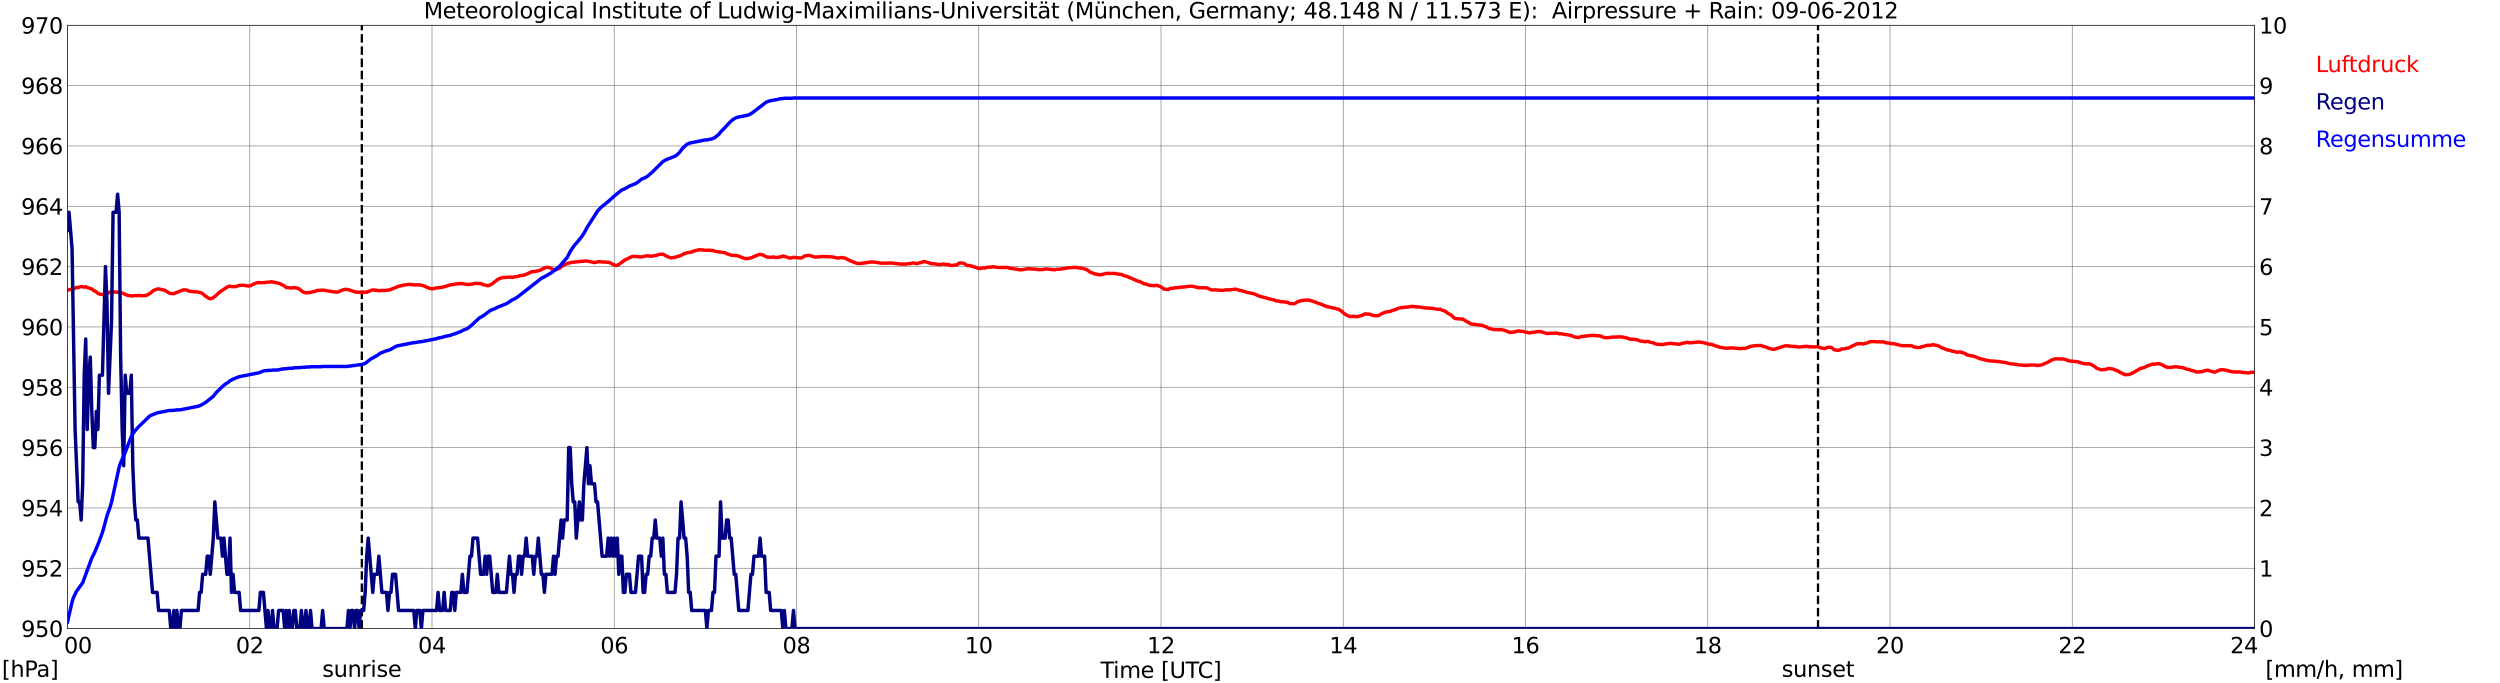 <?xml version="1.0" encoding="utf-8" standalone="no"?>
<!DOCTYPE svg PUBLIC "-//W3C//DTD SVG 1.1//EN"
  "http://www.w3.org/Graphics/SVG/1.1/DTD/svg11.dtd">
<svg xmlns:xlink="http://www.w3.org/1999/xlink" width="1085.4pt" height="296.64pt" viewBox="0 0 1085.4 296.64" xmlns="http://www.w3.org/2000/svg" version="1.1">
 <defs>
  <style type="text/css">*{stroke-linejoin: round; stroke-linecap: butt}</style>
 </defs>
 <g id="figure_1">
  <g id="patch_1">
   <path d="M 0 296.64 
L 1085.4 296.64 
L 1085.4 0 
L 0 0 
z
" style="fill: #ffffff"/>
  </g>
  <g id="axes_1">
   <g id="patch_2">
    <path d="M 29.306 272.909 
L 978.814 272.909 
L 978.814 10.976 
L 29.306 10.976 
z
" style="fill: #ffffff"/>
   </g>
   <g id="patch_3">
    <path d="M 978.814 272.909 
L 978.814 272.909 
L 978.814 10.976 
L 978.814 10.976 
z
" clip-path="url(#pdb76678e5e)" style="fill: #d3d3d3; opacity: 0.25; stroke: #d3d3d3; stroke-linejoin: miter"/>
   </g>
   <g id="matplotlib.axis_1">
    <g id="xtick_1">
     <g id="line2d_1">
      <path d="M 29.306 272.909 
L 29.306 10.976 
" clip-path="url(#pdb76678e5e)" style="fill: none; stroke: #808080; stroke-width: 0.3; stroke-linecap: square"/>
     </g>
     <g id="line2d_2"/>
     <g id="text_1">
      <!--    00 -->
      <g transform="translate(18.733 283.627) scale(0.095 -0.095)">
       <defs>
        <path id="DejaVuSans-20" transform="scale(0.016)"/>
        <path id="DejaVuSans-30" d="M 2034 4250 
Q 1547 4250 1301 3770 
Q 1056 3291 1056 2328 
Q 1056 1369 1301 889 
Q 1547 409 2034 409 
Q 2525 409 2770 889 
Q 3016 1369 3016 2328 
Q 3016 3291 2770 3770 
Q 2525 4250 2034 4250 
z
M 2034 4750 
Q 2819 4750 3233 4129 
Q 3647 3509 3647 2328 
Q 3647 1150 3233 529 
Q 2819 -91 2034 -91 
Q 1250 -91 836 529 
Q 422 1150 422 2328 
Q 422 3509 836 4129 
Q 1250 4750 2034 4750 
z
" transform="scale(0.016)"/>
       </defs>
       <use xlink:href="#DejaVuSans-20"/>
       <use xlink:href="#DejaVuSans-20" transform="translate(31.787 0)"/>
       <use xlink:href="#DejaVuSans-20" transform="translate(63.574 0)"/>
       <use xlink:href="#DejaVuSans-30" transform="translate(95.361 0)"/>
       <use xlink:href="#DejaVuSans-30" transform="translate(158.984 0)"/>
      </g>
     </g>
    </g>
    <g id="xtick_2">
     <g id="line2d_3">
      <path d="M 108.431 272.909 
L 108.431 10.976 
" clip-path="url(#pdb76678e5e)" style="fill: none; stroke: #808080; stroke-width: 0.3; stroke-linecap: square"/>
     </g>
     <g id="line2d_4"/>
     <g id="text_2">
      <!-- 02 -->
      <g transform="translate(102.387 283.627) scale(0.095 -0.095)">
       <defs>
        <path id="DejaVuSans-32" d="M 1228 531 
L 3431 531 
L 3431 0 
L 469 0 
L 469 531 
Q 828 903 1448 1529 
Q 2069 2156 2228 2338 
Q 2531 2678 2651 2914 
Q 2772 3150 2772 3378 
Q 2772 3750 2511 3984 
Q 2250 4219 1831 4219 
Q 1534 4219 1204 4116 
Q 875 4013 500 3803 
L 500 4441 
Q 881 4594 1212 4672 
Q 1544 4750 1819 4750 
Q 2544 4750 2975 4387 
Q 3406 4025 3406 3419 
Q 3406 3131 3298 2873 
Q 3191 2616 2906 2266 
Q 2828 2175 2409 1742 
Q 1991 1309 1228 531 
z
" transform="scale(0.016)"/>
       </defs>
       <use xlink:href="#DejaVuSans-30"/>
       <use xlink:href="#DejaVuSans-32" transform="translate(63.623 0)"/>
      </g>
     </g>
    </g>
    <g id="xtick_3">
     <g id="line2d_5">
      <path d="M 187.557 272.909 
L 187.557 10.976 
" clip-path="url(#pdb76678e5e)" style="fill: none; stroke: #808080; stroke-width: 0.3; stroke-linecap: square"/>
     </g>
     <g id="line2d_6"/>
     <g id="text_3">
      <!-- 04 -->
      <g transform="translate(181.513 283.627) scale(0.095 -0.095)">
       <defs>
        <path id="DejaVuSans-34" d="M 2419 4116 
L 825 1625 
L 2419 1625 
L 2419 4116 
z
M 2253 4666 
L 3047 4666 
L 3047 1625 
L 3713 1625 
L 3713 1100 
L 3047 1100 
L 3047 0 
L 2419 0 
L 2419 1100 
L 313 1100 
L 313 1709 
L 2253 4666 
z
" transform="scale(0.016)"/>
       </defs>
       <use xlink:href="#DejaVuSans-30"/>
       <use xlink:href="#DejaVuSans-34" transform="translate(63.623 0)"/>
      </g>
     </g>
    </g>
    <g id="xtick_4">
     <g id="line2d_7">
      <path d="M 266.683 272.909 
L 266.683 10.976 
" clip-path="url(#pdb76678e5e)" style="fill: none; stroke: #808080; stroke-width: 0.3; stroke-linecap: square"/>
     </g>
     <g id="line2d_8"/>
     <g id="text_4">
      <!-- 06 -->
      <g transform="translate(260.638 283.627) scale(0.095 -0.095)">
       <defs>
        <path id="DejaVuSans-36" d="M 2113 2584 
Q 1688 2584 1439 2293 
Q 1191 2003 1191 1497 
Q 1191 994 1439 701 
Q 1688 409 2113 409 
Q 2538 409 2786 701 
Q 3034 994 3034 1497 
Q 3034 2003 2786 2293 
Q 2538 2584 2113 2584 
z
M 3366 4563 
L 3366 3988 
Q 3128 4100 2886 4159 
Q 2644 4219 2406 4219 
Q 1781 4219 1451 3797 
Q 1122 3375 1075 2522 
Q 1259 2794 1537 2939 
Q 1816 3084 2150 3084 
Q 2853 3084 3261 2657 
Q 3669 2231 3669 1497 
Q 3669 778 3244 343 
Q 2819 -91 2113 -91 
Q 1303 -91 875 529 
Q 447 1150 447 2328 
Q 447 3434 972 4092 
Q 1497 4750 2381 4750 
Q 2619 4750 2861 4703 
Q 3103 4656 3366 4563 
z
" transform="scale(0.016)"/>
       </defs>
       <use xlink:href="#DejaVuSans-30"/>
       <use xlink:href="#DejaVuSans-36" transform="translate(63.623 0)"/>
      </g>
     </g>
    </g>
    <g id="xtick_5">
     <g id="line2d_9">
      <path d="M 345.808 272.909 
L 345.808 10.976 
" clip-path="url(#pdb76678e5e)" style="fill: none; stroke: #808080; stroke-width: 0.3; stroke-linecap: square"/>
     </g>
     <g id="line2d_10"/>
     <g id="text_5">
      <!-- 08 -->
      <g transform="translate(339.764 283.627) scale(0.095 -0.095)">
       <defs>
        <path id="DejaVuSans-38" d="M 2034 2216 
Q 1584 2216 1326 1975 
Q 1069 1734 1069 1313 
Q 1069 891 1326 650 
Q 1584 409 2034 409 
Q 2484 409 2743 651 
Q 3003 894 3003 1313 
Q 3003 1734 2745 1975 
Q 2488 2216 2034 2216 
z
M 1403 2484 
Q 997 2584 770 2862 
Q 544 3141 544 3541 
Q 544 4100 942 4425 
Q 1341 4750 2034 4750 
Q 2731 4750 3128 4425 
Q 3525 4100 3525 3541 
Q 3525 3141 3298 2862 
Q 3072 2584 2669 2484 
Q 3125 2378 3379 2068 
Q 3634 1759 3634 1313 
Q 3634 634 3220 271 
Q 2806 -91 2034 -91 
Q 1263 -91 848 271 
Q 434 634 434 1313 
Q 434 1759 690 2068 
Q 947 2378 1403 2484 
z
M 1172 3481 
Q 1172 3119 1398 2916 
Q 1625 2713 2034 2713 
Q 2441 2713 2670 2916 
Q 2900 3119 2900 3481 
Q 2900 3844 2670 4047 
Q 2441 4250 2034 4250 
Q 1625 4250 1398 4047 
Q 1172 3844 1172 3481 
z
" transform="scale(0.016)"/>
       </defs>
       <use xlink:href="#DejaVuSans-30"/>
       <use xlink:href="#DejaVuSans-38" transform="translate(63.623 0)"/>
      </g>
     </g>
    </g>
    <g id="xtick_6">
     <g id="line2d_11">
      <path d="M 424.934 272.909 
L 424.934 10.976 
" clip-path="url(#pdb76678e5e)" style="fill: none; stroke: #808080; stroke-width: 0.3; stroke-linecap: square"/>
     </g>
     <g id="line2d_12"/>
     <g id="text_6">
      <!-- 10 -->
      <g transform="translate(418.89 283.627) scale(0.095 -0.095)">
       <defs>
        <path id="DejaVuSans-31" d="M 794 531 
L 1825 531 
L 1825 4091 
L 703 3866 
L 703 4441 
L 1819 4666 
L 2450 4666 
L 2450 531 
L 3481 531 
L 3481 0 
L 794 0 
L 794 531 
z
" transform="scale(0.016)"/>
       </defs>
       <use xlink:href="#DejaVuSans-31"/>
       <use xlink:href="#DejaVuSans-30" transform="translate(63.623 0)"/>
      </g>
     </g>
    </g>
    <g id="xtick_7">
     <g id="line2d_13">
      <path d="M 504.06 272.909 
L 504.06 10.976 
" clip-path="url(#pdb76678e5e)" style="fill: none; stroke: #808080; stroke-width: 0.3; stroke-linecap: square"/>
     </g>
     <g id="line2d_14"/>
     <g id="text_7">
      <!-- 12 -->
      <g transform="translate(498.015 283.627) scale(0.095 -0.095)">
       <use xlink:href="#DejaVuSans-31"/>
       <use xlink:href="#DejaVuSans-32" transform="translate(63.623 0)"/>
      </g>
     </g>
    </g>
    <g id="xtick_8">
     <g id="line2d_15">
      <path d="M 583.185 272.909 
L 583.185 10.976 
" clip-path="url(#pdb76678e5e)" style="fill: none; stroke: #808080; stroke-width: 0.3; stroke-linecap: square"/>
     </g>
     <g id="line2d_16"/>
     <g id="text_8">
      <!-- 14 -->
      <g transform="translate(577.141 283.627) scale(0.095 -0.095)">
       <use xlink:href="#DejaVuSans-31"/>
       <use xlink:href="#DejaVuSans-34" transform="translate(63.623 0)"/>
      </g>
     </g>
    </g>
    <g id="xtick_9">
     <g id="line2d_17">
      <path d="M 662.311 272.909 
L 662.311 10.976 
" clip-path="url(#pdb76678e5e)" style="fill: none; stroke: #808080; stroke-width: 0.3; stroke-linecap: square"/>
     </g>
     <g id="line2d_18"/>
     <g id="text_9">
      <!-- 16 -->
      <g transform="translate(656.267 283.627) scale(0.095 -0.095)">
       <use xlink:href="#DejaVuSans-31"/>
       <use xlink:href="#DejaVuSans-36" transform="translate(63.623 0)"/>
      </g>
     </g>
    </g>
    <g id="xtick_10">
     <g id="line2d_19">
      <path d="M 741.437 272.909 
L 741.437 10.976 
" clip-path="url(#pdb76678e5e)" style="fill: none; stroke: #808080; stroke-width: 0.3; stroke-linecap: square"/>
     </g>
     <g id="line2d_20"/>
     <g id="text_10">
      <!-- 18 -->
      <g transform="translate(735.392 283.627) scale(0.095 -0.095)">
       <use xlink:href="#DejaVuSans-31"/>
       <use xlink:href="#DejaVuSans-38" transform="translate(63.623 0)"/>
      </g>
     </g>
    </g>
    <g id="xtick_11">
     <g id="line2d_21">
      <path d="M 820.562 272.909 
L 820.562 10.976 
" clip-path="url(#pdb76678e5e)" style="fill: none; stroke: #808080; stroke-width: 0.3; stroke-linecap: square"/>
     </g>
     <g id="line2d_22"/>
     <g id="text_11">
      <!-- 20 -->
      <g transform="translate(814.518 283.627) scale(0.095 -0.095)">
       <use xlink:href="#DejaVuSans-32"/>
       <use xlink:href="#DejaVuSans-30" transform="translate(63.623 0)"/>
      </g>
     </g>
    </g>
    <g id="xtick_12">
     <g id="line2d_23">
      <path d="M 899.688 272.909 
L 899.688 10.976 
" clip-path="url(#pdb76678e5e)" style="fill: none; stroke: #808080; stroke-width: 0.3; stroke-linecap: square"/>
     </g>
     <g id="line2d_24"/>
     <g id="text_12">
      <!-- 22 -->
      <g transform="translate(893.644 283.627) scale(0.095 -0.095)">
       <use xlink:href="#DejaVuSans-32"/>
       <use xlink:href="#DejaVuSans-32" transform="translate(63.623 0)"/>
      </g>
     </g>
    </g>
    <g id="xtick_13">
     <g id="line2d_25">
      <path d="M 978.814 272.909 
L 978.814 10.976 
" clip-path="url(#pdb76678e5e)" style="fill: none; stroke: #808080; stroke-width: 0.3; stroke-linecap: square"/>
     </g>
     <g id="line2d_26"/>
     <g id="text_13">
      <!-- 24    -->
      <g transform="translate(968.241 283.627) scale(0.095 -0.095)">
       <use xlink:href="#DejaVuSans-32"/>
       <use xlink:href="#DejaVuSans-34" transform="translate(63.623 0)"/>
       <use xlink:href="#DejaVuSans-20" transform="translate(127.246 0)"/>
       <use xlink:href="#DejaVuSans-20" transform="translate(159.033 0)"/>
       <use xlink:href="#DejaVuSans-20" transform="translate(190.82 0)"/>
      </g>
     </g>
    </g>
    <g id="text_14">
     <!-- Time [UTC] -->
     <g transform="translate(477.806 294.322) scale(0.095 -0.095)">
      <defs>
       <path id="DejaVuSans-54" d="M -19 4666 
L 3928 4666 
L 3928 4134 
L 2272 4134 
L 2272 0 
L 1638 0 
L 1638 4134 
L -19 4134 
L -19 4666 
z
" transform="scale(0.016)"/>
       <path id="DejaVuSans-69" d="M 603 3500 
L 1178 3500 
L 1178 0 
L 603 0 
L 603 3500 
z
M 603 4863 
L 1178 4863 
L 1178 4134 
L 603 4134 
L 603 4863 
z
" transform="scale(0.016)"/>
       <path id="DejaVuSans-6d" d="M 3328 2828 
Q 3544 3216 3844 3400 
Q 4144 3584 4550 3584 
Q 5097 3584 5394 3201 
Q 5691 2819 5691 2113 
L 5691 0 
L 5113 0 
L 5113 2094 
Q 5113 2597 4934 2840 
Q 4756 3084 4391 3084 
Q 3944 3084 3684 2787 
Q 3425 2491 3425 1978 
L 3425 0 
L 2847 0 
L 2847 2094 
Q 2847 2600 2669 2842 
Q 2491 3084 2119 3084 
Q 1678 3084 1418 2786 
Q 1159 2488 1159 1978 
L 1159 0 
L 581 0 
L 581 3500 
L 1159 3500 
L 1159 2956 
Q 1356 3278 1631 3431 
Q 1906 3584 2284 3584 
Q 2666 3584 2933 3390 
Q 3200 3197 3328 2828 
z
" transform="scale(0.016)"/>
       <path id="DejaVuSans-65" d="M 3597 1894 
L 3597 1613 
L 953 1613 
Q 991 1019 1311 708 
Q 1631 397 2203 397 
Q 2534 397 2845 478 
Q 3156 559 3463 722 
L 3463 178 
Q 3153 47 2828 -22 
Q 2503 -91 2169 -91 
Q 1331 -91 842 396 
Q 353 884 353 1716 
Q 353 2575 817 3079 
Q 1281 3584 2069 3584 
Q 2775 3584 3186 3129 
Q 3597 2675 3597 1894 
z
M 3022 2063 
Q 3016 2534 2758 2815 
Q 2500 3097 2075 3097 
Q 1594 3097 1305 2825 
Q 1016 2553 972 2059 
L 3022 2063 
z
" transform="scale(0.016)"/>
       <path id="DejaVuSans-5b" d="M 550 4863 
L 1875 4863 
L 1875 4416 
L 1125 4416 
L 1125 -397 
L 1875 -397 
L 1875 -844 
L 550 -844 
L 550 4863 
z
" transform="scale(0.016)"/>
       <path id="DejaVuSans-55" d="M 556 4666 
L 1191 4666 
L 1191 1831 
Q 1191 1081 1462 751 
Q 1734 422 2344 422 
Q 2950 422 3222 751 
Q 3494 1081 3494 1831 
L 3494 4666 
L 4128 4666 
L 4128 1753 
Q 4128 841 3676 375 
Q 3225 -91 2344 -91 
Q 1459 -91 1007 375 
Q 556 841 556 1753 
L 556 4666 
z
" transform="scale(0.016)"/>
       <path id="DejaVuSans-43" d="M 4122 4306 
L 4122 3641 
Q 3803 3938 3442 4084 
Q 3081 4231 2675 4231 
Q 1875 4231 1450 3742 
Q 1025 3253 1025 2328 
Q 1025 1406 1450 917 
Q 1875 428 2675 428 
Q 3081 428 3442 575 
Q 3803 722 4122 1019 
L 4122 359 
Q 3791 134 3420 21 
Q 3050 -91 2638 -91 
Q 1578 -91 968 557 
Q 359 1206 359 2328 
Q 359 3453 968 4101 
Q 1578 4750 2638 4750 
Q 3056 4750 3426 4639 
Q 3797 4528 4122 4306 
z
" transform="scale(0.016)"/>
       <path id="DejaVuSans-5d" d="M 1947 4863 
L 1947 -844 
L 622 -844 
L 622 -397 
L 1369 -397 
L 1369 4416 
L 622 4416 
L 622 4863 
L 1947 4863 
z
" transform="scale(0.016)"/>
      </defs>
      <use xlink:href="#DejaVuSans-54"/>
      <use xlink:href="#DejaVuSans-69" transform="translate(57.959 0)"/>
      <use xlink:href="#DejaVuSans-6d" transform="translate(85.742 0)"/>
      <use xlink:href="#DejaVuSans-65" transform="translate(183.154 0)"/>
      <use xlink:href="#DejaVuSans-20" transform="translate(244.678 0)"/>
      <use xlink:href="#DejaVuSans-5b" transform="translate(276.465 0)"/>
      <use xlink:href="#DejaVuSans-55" transform="translate(315.479 0)"/>
      <use xlink:href="#DejaVuSans-54" transform="translate(388.672 0)"/>
      <use xlink:href="#DejaVuSans-43" transform="translate(443.881 0)"/>
      <use xlink:href="#DejaVuSans-5d" transform="translate(513.705 0)"/>
     </g>
    </g>
   </g>
   <g id="matplotlib.axis_2">
    <g id="ytick_1">
     <g id="line2d_27">
      <path d="M 29.306 272.909 
L 978.814 272.909 
" clip-path="url(#pdb76678e5e)" style="fill: none; stroke: #808080; stroke-width: 0.3; stroke-linecap: square"/>
     </g>
     <g id="line2d_28"/>
     <g id="text_15">
      <!-- 950 -->
      <g transform="translate(9.173 276.518) scale(0.095 -0.095)">
       <defs>
        <path id="DejaVuSans-39" d="M 703 97 
L 703 672 
Q 941 559 1184 500 
Q 1428 441 1663 441 
Q 2288 441 2617 861 
Q 2947 1281 2994 2138 
Q 2813 1869 2534 1725 
Q 2256 1581 1919 1581 
Q 1219 1581 811 2004 
Q 403 2428 403 3163 
Q 403 3881 828 4315 
Q 1253 4750 1959 4750 
Q 2769 4750 3195 4129 
Q 3622 3509 3622 2328 
Q 3622 1225 3098 567 
Q 2575 -91 1691 -91 
Q 1453 -91 1209 -44 
Q 966 3 703 97 
z
M 1959 2075 
Q 2384 2075 2632 2365 
Q 2881 2656 2881 3163 
Q 2881 3666 2632 3958 
Q 2384 4250 1959 4250 
Q 1534 4250 1286 3958 
Q 1038 3666 1038 3163 
Q 1038 2656 1286 2365 
Q 1534 2075 1959 2075 
z
" transform="scale(0.016)"/>
        <path id="DejaVuSans-35" d="M 691 4666 
L 3169 4666 
L 3169 4134 
L 1269 4134 
L 1269 2991 
Q 1406 3038 1543 3061 
Q 1681 3084 1819 3084 
Q 2600 3084 3056 2656 
Q 3513 2228 3513 1497 
Q 3513 744 3044 326 
Q 2575 -91 1722 -91 
Q 1428 -91 1123 -41 
Q 819 9 494 109 
L 494 744 
Q 775 591 1075 516 
Q 1375 441 1709 441 
Q 2250 441 2565 725 
Q 2881 1009 2881 1497 
Q 2881 1984 2565 2268 
Q 2250 2553 1709 2553 
Q 1456 2553 1204 2497 
Q 953 2441 691 2322 
L 691 4666 
z
" transform="scale(0.016)"/>
       </defs>
       <use xlink:href="#DejaVuSans-39"/>
       <use xlink:href="#DejaVuSans-35" transform="translate(63.623 0)"/>
       <use xlink:href="#DejaVuSans-30" transform="translate(127.246 0)"/>
      </g>
     </g>
    </g>
    <g id="ytick_2">
     <g id="line2d_29">
      <path d="M 29.306 246.715 
L 978.814 246.715 
" clip-path="url(#pdb76678e5e)" style="fill: none; stroke: #808080; stroke-width: 0.3; stroke-linecap: square"/>
     </g>
     <g id="line2d_30"/>
     <g id="text_16">
      <!-- 952 -->
      <g transform="translate(9.173 250.325) scale(0.095 -0.095)">
       <use xlink:href="#DejaVuSans-39"/>
       <use xlink:href="#DejaVuSans-35" transform="translate(63.623 0)"/>
       <use xlink:href="#DejaVuSans-32" transform="translate(127.246 0)"/>
      </g>
     </g>
    </g>
    <g id="ytick_3">
     <g id="line2d_31">
      <path d="M 29.306 220.522 
L 978.814 220.522 
" clip-path="url(#pdb76678e5e)" style="fill: none; stroke: #808080; stroke-width: 0.3; stroke-linecap: square"/>
     </g>
     <g id="line2d_32"/>
     <g id="text_17">
      <!-- 954 -->
      <g transform="translate(9.173 224.131) scale(0.095 -0.095)">
       <use xlink:href="#DejaVuSans-39"/>
       <use xlink:href="#DejaVuSans-35" transform="translate(63.623 0)"/>
       <use xlink:href="#DejaVuSans-34" transform="translate(127.246 0)"/>
      </g>
     </g>
    </g>
    <g id="ytick_4">
     <g id="line2d_33">
      <path d="M 29.306 194.329 
L 978.814 194.329 
" clip-path="url(#pdb76678e5e)" style="fill: none; stroke: #808080; stroke-width: 0.3; stroke-linecap: square"/>
     </g>
     <g id="line2d_34"/>
     <g id="text_18">
      <!-- 956 -->
      <g transform="translate(9.173 197.938) scale(0.095 -0.095)">
       <use xlink:href="#DejaVuSans-39"/>
       <use xlink:href="#DejaVuSans-35" transform="translate(63.623 0)"/>
       <use xlink:href="#DejaVuSans-36" transform="translate(127.246 0)"/>
      </g>
     </g>
    </g>
    <g id="ytick_5">
     <g id="line2d_35">
      <path d="M 29.306 168.136 
L 978.814 168.136 
" clip-path="url(#pdb76678e5e)" style="fill: none; stroke: #808080; stroke-width: 0.3; stroke-linecap: square"/>
     </g>
     <g id="line2d_36"/>
     <g id="text_19">
      <!-- 958 -->
      <g transform="translate(9.173 171.745) scale(0.095 -0.095)">
       <use xlink:href="#DejaVuSans-39"/>
       <use xlink:href="#DejaVuSans-35" transform="translate(63.623 0)"/>
       <use xlink:href="#DejaVuSans-38" transform="translate(127.246 0)"/>
      </g>
     </g>
    </g>
    <g id="ytick_6">
     <g id="line2d_37">
      <path d="M 29.306 141.942 
L 978.814 141.942 
" clip-path="url(#pdb76678e5e)" style="fill: none; stroke: #808080; stroke-width: 0.3; stroke-linecap: square"/>
     </g>
     <g id="line2d_38"/>
     <g id="text_20">
      <!-- 960 -->
      <g transform="translate(9.173 145.551) scale(0.095 -0.095)">
       <use xlink:href="#DejaVuSans-39"/>
       <use xlink:href="#DejaVuSans-36" transform="translate(63.623 0)"/>
       <use xlink:href="#DejaVuSans-30" transform="translate(127.246 0)"/>
      </g>
     </g>
    </g>
    <g id="ytick_7">
     <g id="line2d_39">
      <path d="M 29.306 115.749 
L 978.814 115.749 
" clip-path="url(#pdb76678e5e)" style="fill: none; stroke: #808080; stroke-width: 0.3; stroke-linecap: square"/>
     </g>
     <g id="line2d_40"/>
     <g id="text_21">
      <!-- 962 -->
      <g transform="translate(9.173 119.358) scale(0.095 -0.095)">
       <use xlink:href="#DejaVuSans-39"/>
       <use xlink:href="#DejaVuSans-36" transform="translate(63.623 0)"/>
       <use xlink:href="#DejaVuSans-32" transform="translate(127.246 0)"/>
      </g>
     </g>
    </g>
    <g id="ytick_8">
     <g id="line2d_41">
      <path d="M 29.306 89.556 
L 978.814 89.556 
" clip-path="url(#pdb76678e5e)" style="fill: none; stroke: #808080; stroke-width: 0.3; stroke-linecap: square"/>
     </g>
     <g id="line2d_42"/>
     <g id="text_22">
      <!-- 964 -->
      <g transform="translate(9.173 93.165) scale(0.095 -0.095)">
       <use xlink:href="#DejaVuSans-39"/>
       <use xlink:href="#DejaVuSans-36" transform="translate(63.623 0)"/>
       <use xlink:href="#DejaVuSans-34" transform="translate(127.246 0)"/>
      </g>
     </g>
    </g>
    <g id="ytick_9">
     <g id="line2d_43">
      <path d="M 29.306 63.362 
L 978.814 63.362 
" clip-path="url(#pdb76678e5e)" style="fill: none; stroke: #808080; stroke-width: 0.3; stroke-linecap: square"/>
     </g>
     <g id="line2d_44"/>
     <g id="text_23">
      <!-- 966 -->
      <g transform="translate(9.173 66.972) scale(0.095 -0.095)">
       <use xlink:href="#DejaVuSans-39"/>
       <use xlink:href="#DejaVuSans-36" transform="translate(63.623 0)"/>
       <use xlink:href="#DejaVuSans-36" transform="translate(127.246 0)"/>
      </g>
     </g>
    </g>
    <g id="ytick_10">
     <g id="line2d_45">
      <path d="M 29.306 37.169 
L 978.814 37.169 
" clip-path="url(#pdb76678e5e)" style="fill: none; stroke: #808080; stroke-width: 0.3; stroke-linecap: square"/>
     </g>
     <g id="line2d_46"/>
     <g id="text_24">
      <!-- 968 -->
      <g transform="translate(9.173 40.778) scale(0.095 -0.095)">
       <use xlink:href="#DejaVuSans-39"/>
       <use xlink:href="#DejaVuSans-36" transform="translate(63.623 0)"/>
       <use xlink:href="#DejaVuSans-38" transform="translate(127.246 0)"/>
      </g>
     </g>
    </g>
    <g id="ytick_11">
     <g id="line2d_47">
      <path d="M 29.306 10.976 
L 978.814 10.976 
" clip-path="url(#pdb76678e5e)" style="fill: none; stroke: #808080; stroke-width: 0.3; stroke-linecap: square"/>
     </g>
     <g id="line2d_48"/>
     <g id="text_25">
      <!-- 970 -->
      <g transform="translate(9.173 14.585) scale(0.095 -0.095)">
       <defs>
        <path id="DejaVuSans-37" d="M 525 4666 
L 3525 4666 
L 3525 4397 
L 1831 0 
L 1172 0 
L 2766 4134 
L 525 4134 
L 525 4666 
z
" transform="scale(0.016)"/>
       </defs>
       <use xlink:href="#DejaVuSans-39"/>
       <use xlink:href="#DejaVuSans-37" transform="translate(63.623 0)"/>
       <use xlink:href="#DejaVuSans-30" transform="translate(127.246 0)"/>
      </g>
     </g>
    </g>
   </g>
   <g id="line2d_49">
    <path d="M 157.094 272.909 
L 157.094 10.976 
" clip-path="url(#pdb76678e5e)" style="fill: none; stroke-dasharray: 3.7,1.6; stroke-dashoffset: 0; stroke: #000000"/>
   </g>
   <g id="line2d_50">
    <path d="M 789.308 272.909 
L 789.308 10.976 
" clip-path="url(#pdb76678e5e)" style="fill: none; stroke-dasharray: 3.7,1.6; stroke-dashoffset: 0; stroke: #000000"/>
   </g>
   <g id="line2d_51">
    <path d="M 29.306 125.921 
L 29.965 125.833 
L 30.625 125.598 
L 31.284 125.571 
L 31.943 125.414 
L 32.603 125.021 
L 33.262 124.759 
L 33.921 124.89 
L 34.581 124.576 
L 35.24 124.445 
L 35.9 124.497 
L 36.559 124.681 
L 37.218 124.497 
L 37.878 124.838 
L 39.856 125.44 
L 40.515 126.017 
L 41.834 126.75 
L 42.493 127.353 
L 43.153 127.641 
L 45.131 127.981 
L 47.768 126.829 
L 48.428 126.724 
L 51.725 126.881 
L 53.043 127.248 
L 54.362 127.798 
L 55.022 128.112 
L 56.34 128.374 
L 57 128.505 
L 58.978 128.322 
L 59.637 128.374 
L 60.297 128.243 
L 61.615 128.426 
L 63.594 128.269 
L 65.572 127.064 
L 66.231 126.41 
L 66.89 125.991 
L 68.209 125.519 
L 68.869 125.414 
L 71.506 126.017 
L 73.484 127.222 
L 74.144 127.431 
L 75.462 127.484 
L 79.419 125.886 
L 80.737 125.833 
L 82.056 126.383 
L 84.694 126.724 
L 85.353 126.619 
L 86.013 126.881 
L 86.672 126.933 
L 87.331 127.143 
L 87.991 127.51 
L 88.65 128.112 
L 89.969 129.081 
L 90.628 129.527 
L 91.288 129.684 
L 91.947 129.579 
L 92.606 129.265 
L 93.925 128.138 
L 95.244 126.881 
L 98.541 124.707 
L 99.2 124.367 
L 99.86 124.236 
L 100.519 124.445 
L 102.497 124.419 
L 103.816 123.895 
L 105.794 123.843 
L 107.113 124.052 
L 107.772 124.157 
L 108.431 124.131 
L 109.091 123.895 
L 109.75 123.476 
L 111.728 122.69 
L 114.366 122.743 
L 115.025 122.69 
L 115.685 122.507 
L 117.003 122.507 
L 117.663 122.323 
L 120.3 122.795 
L 121.619 123.214 
L 123.597 124.209 
L 124.257 124.838 
L 126.894 125.074 
L 127.553 124.812 
L 129.532 125.205 
L 131.51 126.724 
L 132.829 127.169 
L 133.488 127.038 
L 134.147 127.091 
L 134.807 126.881 
L 135.466 126.803 
L 136.125 126.567 
L 136.785 126.514 
L 137.444 126.2 
L 138.104 126.069 
L 139.422 126.043 
L 140.082 125.938 
L 145.357 126.776 
L 146.676 126.803 
L 148.654 125.938 
L 149.972 125.598 
L 151.291 125.781 
L 154.588 126.829 
L 156.566 126.881 
L 159.204 126.881 
L 159.863 126.541 
L 160.523 126.383 
L 161.182 126.043 
L 161.841 125.86 
L 163.16 126.017 
L 165.138 126.226 
L 165.798 126.069 
L 166.457 126.174 
L 169.094 125.886 
L 170.413 125.362 
L 171.732 124.864 
L 173.051 124.262 
L 173.71 124.183 
L 175.029 123.816 
L 177.666 123.45 
L 178.985 123.581 
L 180.304 123.712 
L 182.282 123.659 
L 184.26 124.183 
L 185.579 124.864 
L 186.238 125.1 
L 187.557 125.414 
L 189.535 124.995 
L 192.173 124.707 
L 195.47 123.712 
L 198.767 123.162 
L 199.426 123.24 
L 200.085 123.057 
L 203.382 123.555 
L 204.042 123.371 
L 204.701 123.424 
L 206.679 122.952 
L 207.339 123.083 
L 208.657 123.083 
L 209.976 123.659 
L 211.954 124.052 
L 213.273 123.476 
L 214.592 122.507 
L 215.91 121.433 
L 216.57 121.066 
L 217.229 120.909 
L 217.889 120.542 
L 221.845 120.28 
L 222.504 120.438 
L 223.164 120.228 
L 224.482 120.123 
L 225.801 119.652 
L 227.12 119.521 
L 227.779 119.39 
L 231.076 117.897 
L 231.736 117.975 
L 234.373 117.399 
L 236.351 116.299 
L 237.67 116.063 
L 238.329 116.142 
L 238.989 116.378 
L 239.648 116.797 
L 240.308 117.006 
L 241.626 117.032 
L 242.945 116.378 
L 244.923 114.963 
L 246.901 114.177 
L 247.561 114.125 
L 248.22 113.915 
L 252.176 113.496 
L 254.155 113.339 
L 254.814 113.313 
L 258.111 113.994 
L 260.089 113.601 
L 262.067 113.784 
L 262.726 113.732 
L 263.386 113.942 
L 264.045 113.811 
L 265.364 114.308 
L 266.023 114.78 
L 267.342 115.251 
L 268.002 115.199 
L 268.661 114.832 
L 271.298 112.868 
L 274.595 111.296 
L 277.233 111.427 
L 277.892 111.61 
L 281.189 111.034 
L 282.508 111.27 
L 285.145 110.851 
L 285.805 110.51 
L 287.783 110.353 
L 288.442 110.641 
L 289.102 111.113 
L 291.08 111.925 
L 291.739 111.925 
L 292.399 111.741 
L 293.058 111.768 
L 293.717 111.479 
L 295.036 111.113 
L 295.696 110.877 
L 296.355 110.458 
L 298.333 109.724 
L 299.652 109.489 
L 300.311 109.463 
L 300.971 109.07 
L 302.289 108.729 
L 303.608 108.415 
L 304.927 108.52 
L 306.246 108.677 
L 307.564 108.624 
L 309.543 108.782 
L 310.861 109.174 
L 314.818 109.724 
L 315.477 110.117 
L 317.455 110.772 
L 320.093 111.008 
L 323.39 112.239 
L 324.708 112.239 
L 326.027 111.977 
L 326.686 111.741 
L 327.346 111.348 
L 328.005 111.165 
L 328.665 110.825 
L 329.983 110.458 
L 331.302 110.694 
L 332.621 111.453 
L 333.28 111.663 
L 335.258 111.689 
L 335.918 111.532 
L 336.577 111.794 
L 337.236 111.82 
L 339.215 111.453 
L 339.874 111.139 
L 341.852 111.689 
L 342.512 111.977 
L 343.171 112.056 
L 344.49 111.715 
L 347.787 112.056 
L 349.105 111.296 
L 349.765 111.034 
L 350.424 111.008 
L 351.083 110.825 
L 353.062 111.348 
L 353.721 111.61 
L 356.359 111.479 
L 357.018 111.322 
L 360.315 111.506 
L 360.974 111.479 
L 363.612 112.003 
L 364.271 112.029 
L 364.93 111.846 
L 365.59 111.846 
L 366.909 112.056 
L 368.887 113.13 
L 369.546 113.339 
L 370.865 113.915 
L 372.184 114.387 
L 373.502 114.387 
L 376.799 113.968 
L 377.459 113.784 
L 379.437 113.758 
L 382.734 114.282 
L 386.69 114.177 
L 389.987 114.518 
L 390.646 114.649 
L 391.306 114.596 
L 391.965 114.727 
L 392.624 114.596 
L 393.284 114.727 
L 393.943 114.518 
L 395.262 114.413 
L 396.581 114.125 
L 397.899 114.492 
L 400.537 113.784 
L 401.196 113.522 
L 402.515 113.863 
L 404.493 114.518 
L 405.812 114.57 
L 407.131 114.78 
L 408.45 114.858 
L 409.109 114.675 
L 409.768 114.649 
L 411.087 114.911 
L 411.746 114.78 
L 412.406 115.146 
L 413.065 115.251 
L 413.725 115.225 
L 414.384 115.042 
L 415.043 115.094 
L 415.703 114.832 
L 416.362 114.256 
L 417.022 114.177 
L 418.34 114.282 
L 419 114.623 
L 419.659 115.173 
L 420.318 115.356 
L 420.978 115.251 
L 421.637 115.539 
L 422.297 115.592 
L 422.956 115.958 
L 423.615 116.063 
L 424.934 116.613 
L 426.253 116.456 
L 426.912 116.273 
L 427.572 116.378 
L 428.231 116.116 
L 429.55 115.932 
L 430.209 116.011 
L 430.869 115.801 
L 434.165 116.194 
L 434.825 116.063 
L 435.484 116.168 
L 436.803 116.116 
L 437.462 116.116 
L 438.122 116.404 
L 438.781 116.456 
L 439.44 116.64 
L 440.1 116.613 
L 440.759 116.849 
L 441.419 116.849 
L 442.078 117.032 
L 443.397 117.163 
L 446.034 116.692 
L 446.694 116.64 
L 448.012 116.797 
L 449.331 116.823 
L 451.309 117.085 
L 453.287 116.928 
L 453.947 116.744 
L 457.903 117.137 
L 458.563 116.928 
L 459.881 116.875 
L 460.541 116.849 
L 461.2 116.666 
L 461.859 116.64 
L 463.838 116.273 
L 467.134 116.063 
L 467.794 116.247 
L 469.772 116.43 
L 471.75 117.032 
L 472.409 117.451 
L 473.069 118.028 
L 473.728 118.368 
L 474.388 118.525 
L 475.047 118.866 
L 477.685 119.364 
L 479.663 118.866 
L 480.322 118.683 
L 484.278 118.735 
L 484.938 118.971 
L 485.597 118.971 
L 486.256 119.128 
L 486.916 119.154 
L 488.235 119.757 
L 489.553 120.071 
L 490.213 120.464 
L 491.532 120.935 
L 492.85 121.564 
L 494.169 122.114 
L 494.828 122.219 
L 496.807 123.266 
L 497.466 123.319 
L 499.444 123.974 
L 500.103 123.869 
L 500.763 124.026 
L 501.422 124.026 
L 502.082 123.816 
L 504.06 124.524 
L 504.719 125.1 
L 505.379 125.519 
L 506.038 125.519 
L 506.697 125.65 
L 507.357 125.65 
L 508.016 125.231 
L 508.675 125.126 
L 509.335 125.152 
L 509.994 124.943 
L 511.972 124.864 
L 512.632 124.602 
L 513.291 124.681 
L 517.247 124.209 
L 520.544 124.917 
L 523.841 124.943 
L 525.819 125.833 
L 527.138 125.912 
L 527.797 125.807 
L 528.457 125.938 
L 529.776 126.017 
L 531.094 126.069 
L 531.754 125.886 
L 533.732 125.833 
L 536.369 125.545 
L 537.688 125.86 
L 538.348 126.121 
L 539.007 126.174 
L 539.666 126.41 
L 540.326 126.514 
L 540.985 126.829 
L 544.282 127.51 
L 545.601 128.06 
L 546.26 128.426 
L 552.195 130.05 
L 552.854 130.129 
L 554.173 130.679 
L 554.832 130.627 
L 556.151 131.02 
L 557.47 131.02 
L 558.129 131.203 
L 558.788 131.203 
L 560.107 131.805 
L 560.766 131.779 
L 561.426 131.91 
L 562.085 131.753 
L 562.745 131.465 
L 563.404 130.941 
L 564.063 130.836 
L 564.723 130.548 
L 567.36 130.234 
L 568.679 130.391 
L 571.317 131.255 
L 571.976 131.57 
L 573.295 131.989 
L 575.932 133.063 
L 579.889 133.927 
L 580.548 134.189 
L 581.207 134.268 
L 581.867 134.818 
L 582.526 135.106 
L 583.185 135.787 
L 584.504 136.756 
L 585.164 136.966 
L 585.823 137.411 
L 587.801 137.332 
L 588.46 137.489 
L 589.779 137.385 
L 590.439 137.123 
L 591.098 137.07 
L 592.417 136.363 
L 593.076 136.232 
L 593.736 136.415 
L 594.395 136.363 
L 596.373 137.018 
L 598.351 137.096 
L 599.67 136.311 
L 601.648 135.446 
L 602.967 135.342 
L 603.626 135.184 
L 604.286 134.87 
L 605.604 134.477 
L 606.923 133.927 
L 608.242 133.56 
L 612.198 133.194 
L 612.858 132.984 
L 614.836 133.246 
L 615.495 133.22 
L 618.792 133.691 
L 622.089 133.875 
L 623.408 134.163 
L 624.067 134.294 
L 625.386 134.268 
L 626.045 134.66 
L 627.364 135.053 
L 628.683 136.075 
L 630.001 136.73 
L 631.32 138.013 
L 631.98 138.328 
L 635.276 138.589 
L 636.595 139.506 
L 637.914 140.187 
L 638.573 140.633 
L 643.848 141.314 
L 644.508 141.707 
L 645.167 141.89 
L 646.486 142.571 
L 647.145 142.807 
L 647.805 142.859 
L 648.464 143.121 
L 649.123 143.042 
L 650.442 143.147 
L 651.761 143.095 
L 653.08 143.409 
L 653.739 143.566 
L 654.399 143.907 
L 655.717 144.352 
L 657.036 144.195 
L 657.695 143.985 
L 658.355 143.985 
L 659.014 143.645 
L 660.333 143.828 
L 661.652 143.933 
L 662.311 144.273 
L 662.97 144.247 
L 663.63 144.483 
L 664.289 144.509 
L 665.608 144.221 
L 666.267 144.247 
L 666.927 144.012 
L 668.246 143.907 
L 669.564 144.142 
L 671.542 144.797 
L 675.499 144.588 
L 676.158 144.666 
L 676.817 144.928 
L 677.477 144.876 
L 682.092 145.609 
L 683.411 146.238 
L 685.389 146.552 
L 686.708 146.055 
L 687.368 146.055 
L 688.027 145.897 
L 688.686 145.924 
L 690.664 145.635 
L 691.324 145.662 
L 691.983 145.531 
L 693.302 145.793 
L 693.961 145.74 
L 694.621 145.819 
L 695.939 146.369 
L 697.258 146.683 
L 700.555 146.317 
L 701.215 146.395 
L 702.533 146.238 
L 703.852 146.29 
L 704.511 146.317 
L 705.171 146.552 
L 705.83 146.578 
L 707.808 147.259 
L 709.127 147.259 
L 709.786 147.417 
L 710.446 147.417 
L 712.424 148.15 
L 713.083 148.15 
L 713.743 148.307 
L 714.402 148.333 
L 715.062 148.229 
L 715.721 148.255 
L 716.38 148.569 
L 717.699 148.831 
L 719.018 149.407 
L 720.996 149.564 
L 722.315 149.512 
L 723.633 149.198 
L 724.293 149.224 
L 724.952 149.041 
L 728.909 149.46 
L 729.568 149.355 
L 730.227 149.067 
L 732.865 148.595 
L 733.524 148.883 
L 737.48 148.464 
L 739.459 148.753 
L 741.437 149.25 
L 742.096 149.538 
L 742.756 149.434 
L 744.074 149.826 
L 744.734 150.193 
L 745.393 150.272 
L 746.712 150.769 
L 749.349 151.188 
L 751.987 151.058 
L 755.284 151.346 
L 755.943 151.372 
L 756.602 151.241 
L 757.262 151.293 
L 757.921 151.188 
L 760.559 150.246 
L 763.196 150.01 
L 764.515 150.01 
L 765.834 150.481 
L 766.493 150.586 
L 767.812 151.162 
L 769.79 151.66 
L 770.449 151.608 
L 775.065 150.141 
L 775.725 150.115 
L 777.703 150.35 
L 778.362 150.35 
L 779.021 150.481 
L 779.681 150.429 
L 781 150.691 
L 784.296 150.35 
L 785.615 150.586 
L 786.934 150.56 
L 788.253 150.638 
L 788.912 150.455 
L 790.89 151.136 
L 792.209 151.319 
L 793.528 150.796 
L 794.847 150.796 
L 795.506 151.11 
L 796.165 151.791 
L 797.484 152.053 
L 798.143 152.079 
L 798.803 151.948 
L 799.462 151.529 
L 800.781 151.424 
L 802.759 151.005 
L 804.078 150.246 
L 804.737 150.01 
L 806.056 149.329 
L 807.375 149.224 
L 808.034 149.145 
L 808.694 149.355 
L 810.012 149.041 
L 810.672 148.883 
L 811.99 148.281 
L 812.65 148.36 
L 813.309 148.281 
L 815.287 148.438 
L 815.947 148.36 
L 816.606 148.491 
L 817.265 148.386 
L 817.925 148.464 
L 818.584 148.779 
L 820.562 149.014 
L 821.222 149.25 
L 821.881 149.145 
L 825.178 149.957 
L 825.837 150.088 
L 828.475 150.062 
L 829.794 150.141 
L 830.453 150.298 
L 831.112 150.717 
L 831.772 150.743 
L 832.431 150.9 
L 833.75 150.848 
L 834.409 150.429 
L 835.069 150.455 
L 835.728 150.167 
L 837.047 149.853 
L 837.706 150.036 
L 838.366 149.8 
L 839.684 149.669 
L 840.344 149.931 
L 841.003 149.905 
L 842.322 150.534 
L 842.981 151.031 
L 843.641 151.162 
L 844.959 151.739 
L 845.619 151.974 
L 846.278 152.027 
L 847.597 152.498 
L 848.256 152.524 
L 849.575 152.943 
L 850.894 152.76 
L 852.872 153.363 
L 854.191 154.175 
L 854.85 154.227 
L 855.51 154.463 
L 856.169 154.463 
L 857.488 154.829 
L 858.147 155.196 
L 858.806 155.327 
L 859.466 155.694 
L 863.422 156.637 
L 866.719 156.872 
L 870.675 157.396 
L 872.653 157.92 
L 874.632 158.104 
L 875.95 158.287 
L 876.61 158.496 
L 877.269 158.444 
L 879.247 158.654 
L 879.907 158.549 
L 880.566 158.654 
L 881.225 158.47 
L 883.863 158.496 
L 884.522 158.732 
L 886.5 158.392 
L 889.138 157.239 
L 891.116 156.113 
L 892.435 155.799 
L 895.732 155.877 
L 897.051 156.165 
L 897.71 156.532 
L 898.369 156.715 
L 901.666 157.003 
L 904.963 157.946 
L 905.622 157.894 
L 906.282 157.973 
L 906.941 157.92 
L 907.601 158.104 
L 908.919 158.837 
L 909.579 159.256 
L 910.238 159.858 
L 912.216 160.566 
L 913.535 160.435 
L 914.194 160.356 
L 915.513 159.937 
L 917.491 160.251 
L 918.81 160.828 
L 919.469 161.037 
L 920.129 161.482 
L 921.448 162.085 
L 922.107 162.478 
L 922.766 162.687 
L 924.085 162.609 
L 924.745 162.452 
L 926.063 161.823 
L 929.36 159.963 
L 931.338 159.413 
L 931.998 158.994 
L 934.635 158.051 
L 935.295 158.104 
L 936.613 157.946 
L 937.273 157.894 
L 938.592 158.287 
L 939.91 159.099 
L 941.229 159.544 
L 942.548 159.466 
L 943.867 159.308 
L 944.526 159.204 
L 947.163 159.57 
L 948.482 159.858 
L 949.142 160.199 
L 950.46 160.435 
L 951.12 160.775 
L 952.438 161.011 
L 953.098 161.351 
L 953.757 161.535 
L 955.735 161.351 
L 958.373 160.697 
L 961.01 161.482 
L 961.67 161.561 
L 963.648 160.618 
L 964.967 160.513 
L 966.285 160.697 
L 968.923 161.378 
L 970.901 161.561 
L 971.561 161.456 
L 972.879 161.535 
L 973.539 161.692 
L 974.857 161.744 
L 976.176 161.98 
L 976.836 161.692 
L 978.154 161.631 
L 978.154 161.631 
" clip-path="url(#pdb76678e5e)" style="fill: none; stroke: #ff0000; stroke-width: 1.5; stroke-linecap: square"/>
   </g>
   <g id="patch_4">
    <path d="M 29.306 272.909 
L 29.306 10.976 
" style="fill: none; stroke: #000000; stroke-width: 0.3; stroke-linejoin: miter; stroke-linecap: square"/>
   </g>
   <g id="patch_5">
    <path d="M 29.306 272.909 
L 978.814 272.909 
" style="fill: none; stroke: #000000; stroke-width: 0.3; stroke-linejoin: miter; stroke-linecap: square"/>
   </g>
   <g id="patch_6">
    <path d="M 29.306 10.976 
L 978.814 10.976 
" style="fill: none; stroke: #000000; stroke-width: 0.3; stroke-linejoin: miter; stroke-linecap: square"/>
   </g>
   <g id="text_26">
    <!-- sunrise -->
    <g transform="translate(139.929 293.863) scale(0.095 -0.095)">
     <defs>
      <path id="DejaVuSans-73" d="M 2834 3397 
L 2834 2853 
Q 2591 2978 2328 3040 
Q 2066 3103 1784 3103 
Q 1356 3103 1142 2972 
Q 928 2841 928 2578 
Q 928 2378 1081 2264 
Q 1234 2150 1697 2047 
L 1894 2003 
Q 2506 1872 2764 1633 
Q 3022 1394 3022 966 
Q 3022 478 2636 193 
Q 2250 -91 1575 -91 
Q 1294 -91 989 -36 
Q 684 19 347 128 
L 347 722 
Q 666 556 975 473 
Q 1284 391 1588 391 
Q 1994 391 2212 530 
Q 2431 669 2431 922 
Q 2431 1156 2273 1281 
Q 2116 1406 1581 1522 
L 1381 1569 
Q 847 1681 609 1914 
Q 372 2147 372 2553 
Q 372 3047 722 3315 
Q 1072 3584 1716 3584 
Q 2034 3584 2315 3537 
Q 2597 3491 2834 3397 
z
" transform="scale(0.016)"/>
      <path id="DejaVuSans-75" d="M 544 1381 
L 544 3500 
L 1119 3500 
L 1119 1403 
Q 1119 906 1312 657 
Q 1506 409 1894 409 
Q 2359 409 2629 706 
Q 2900 1003 2900 1516 
L 2900 3500 
L 3475 3500 
L 3475 0 
L 2900 0 
L 2900 538 
Q 2691 219 2414 64 
Q 2138 -91 1772 -91 
Q 1169 -91 856 284 
Q 544 659 544 1381 
z
M 1991 3584 
L 1991 3584 
z
" transform="scale(0.016)"/>
      <path id="DejaVuSans-6e" d="M 3513 2113 
L 3513 0 
L 2938 0 
L 2938 2094 
Q 2938 2591 2744 2837 
Q 2550 3084 2163 3084 
Q 1697 3084 1428 2787 
Q 1159 2491 1159 1978 
L 1159 0 
L 581 0 
L 581 3500 
L 1159 3500 
L 1159 2956 
Q 1366 3272 1645 3428 
Q 1925 3584 2291 3584 
Q 2894 3584 3203 3211 
Q 3513 2838 3513 2113 
z
" transform="scale(0.016)"/>
      <path id="DejaVuSans-72" d="M 2631 2963 
Q 2534 3019 2420 3045 
Q 2306 3072 2169 3072 
Q 1681 3072 1420 2755 
Q 1159 2438 1159 1844 
L 1159 0 
L 581 0 
L 581 3500 
L 1159 3500 
L 1159 2956 
Q 1341 3275 1631 3429 
Q 1922 3584 2338 3584 
Q 2397 3584 2469 3576 
Q 2541 3569 2628 3553 
L 2631 2963 
z
" transform="scale(0.016)"/>
     </defs>
     <use xlink:href="#DejaVuSans-73"/>
     <use xlink:href="#DejaVuSans-75" transform="translate(52.1 0)"/>
     <use xlink:href="#DejaVuSans-6e" transform="translate(115.479 0)"/>
     <use xlink:href="#DejaVuSans-72" transform="translate(178.857 0)"/>
     <use xlink:href="#DejaVuSans-69" transform="translate(219.971 0)"/>
     <use xlink:href="#DejaVuSans-73" transform="translate(247.754 0)"/>
     <use xlink:href="#DejaVuSans-65" transform="translate(299.854 0)"/>
    </g>
   </g>
   <g id="text_27">
    <!-- sunset -->
    <g transform="translate(773.553 293.863) scale(0.095 -0.095)">
     <defs>
      <path id="DejaVuSans-74" d="M 1172 4494 
L 1172 3500 
L 2356 3500 
L 2356 3053 
L 1172 3053 
L 1172 1153 
Q 1172 725 1289 603 
Q 1406 481 1766 481 
L 2356 481 
L 2356 0 
L 1766 0 
Q 1100 0 847 248 
Q 594 497 594 1153 
L 594 3053 
L 172 3053 
L 172 3500 
L 594 3500 
L 594 4494 
L 1172 4494 
z
" transform="scale(0.016)"/>
     </defs>
     <use xlink:href="#DejaVuSans-73"/>
     <use xlink:href="#DejaVuSans-75" transform="translate(52.1 0)"/>
     <use xlink:href="#DejaVuSans-6e" transform="translate(115.479 0)"/>
     <use xlink:href="#DejaVuSans-73" transform="translate(178.857 0)"/>
     <use xlink:href="#DejaVuSans-65" transform="translate(230.957 0)"/>
     <use xlink:href="#DejaVuSans-74" transform="translate(292.48 0)"/>
    </g>
   </g>
   <g id="text_28">
    <!-- [hPa] -->
    <g transform="translate(0.821 293.863) scale(0.095 -0.095)">
     <defs>
      <path id="DejaVuSans-68" d="M 3513 2113 
L 3513 0 
L 2938 0 
L 2938 2094 
Q 2938 2591 2744 2837 
Q 2550 3084 2163 3084 
Q 1697 3084 1428 2787 
Q 1159 2491 1159 1978 
L 1159 0 
L 581 0 
L 581 4863 
L 1159 4863 
L 1159 2956 
Q 1366 3272 1645 3428 
Q 1925 3584 2291 3584 
Q 2894 3584 3203 3211 
Q 3513 2838 3513 2113 
z
" transform="scale(0.016)"/>
      <path id="DejaVuSans-50" d="M 1259 4147 
L 1259 2394 
L 2053 2394 
Q 2494 2394 2734 2622 
Q 2975 2850 2975 3272 
Q 2975 3691 2734 3919 
Q 2494 4147 2053 4147 
L 1259 4147 
z
M 628 4666 
L 2053 4666 
Q 2838 4666 3239 4311 
Q 3641 3956 3641 3272 
Q 3641 2581 3239 2228 
Q 2838 1875 2053 1875 
L 1259 1875 
L 1259 0 
L 628 0 
L 628 4666 
z
" transform="scale(0.016)"/>
      <path id="DejaVuSans-61" d="M 2194 1759 
Q 1497 1759 1228 1600 
Q 959 1441 959 1056 
Q 959 750 1161 570 
Q 1363 391 1709 391 
Q 2188 391 2477 730 
Q 2766 1069 2766 1631 
L 2766 1759 
L 2194 1759 
z
M 3341 1997 
L 3341 0 
L 2766 0 
L 2766 531 
Q 2569 213 2275 61 
Q 1981 -91 1556 -91 
Q 1019 -91 701 211 
Q 384 513 384 1019 
Q 384 1609 779 1909 
Q 1175 2209 1959 2209 
L 2766 2209 
L 2766 2266 
Q 2766 2663 2505 2880 
Q 2244 3097 1772 3097 
Q 1472 3097 1187 3025 
Q 903 2953 641 2809 
L 641 3341 
Q 956 3463 1253 3523 
Q 1550 3584 1831 3584 
Q 2591 3584 2966 3190 
Q 3341 2797 3341 1997 
z
" transform="scale(0.016)"/>
     </defs>
     <use xlink:href="#DejaVuSans-5b"/>
     <use xlink:href="#DejaVuSans-68" transform="translate(39.014 0)"/>
     <use xlink:href="#DejaVuSans-50" transform="translate(102.393 0)"/>
     <use xlink:href="#DejaVuSans-61" transform="translate(158.195 0)"/>
     <use xlink:href="#DejaVuSans-5d" transform="translate(219.475 0)"/>
    </g>
   </g>
   <g id="text_29">
    <!-- Luftdruck -->
    <g style="fill: #ff0000" transform="translate(1005.4 31.291) scale(0.095 -0.095)">
     <defs>
      <path id="DejaVuSans-4c" d="M 628 4666 
L 1259 4666 
L 1259 531 
L 3531 531 
L 3531 0 
L 628 0 
L 628 4666 
z
" transform="scale(0.016)"/>
      <path id="DejaVuSans-66" d="M 2375 4863 
L 2375 4384 
L 1825 4384 
Q 1516 4384 1395 4259 
Q 1275 4134 1275 3809 
L 1275 3500 
L 2222 3500 
L 2222 3053 
L 1275 3053 
L 1275 0 
L 697 0 
L 697 3053 
L 147 3053 
L 147 3500 
L 697 3500 
L 697 3744 
Q 697 4328 969 4595 
Q 1241 4863 1831 4863 
L 2375 4863 
z
" transform="scale(0.016)"/>
      <path id="DejaVuSans-64" d="M 2906 2969 
L 2906 4863 
L 3481 4863 
L 3481 0 
L 2906 0 
L 2906 525 
Q 2725 213 2448 61 
Q 2172 -91 1784 -91 
Q 1150 -91 751 415 
Q 353 922 353 1747 
Q 353 2572 751 3078 
Q 1150 3584 1784 3584 
Q 2172 3584 2448 3432 
Q 2725 3281 2906 2969 
z
M 947 1747 
Q 947 1113 1208 752 
Q 1469 391 1925 391 
Q 2381 391 2643 752 
Q 2906 1113 2906 1747 
Q 2906 2381 2643 2742 
Q 2381 3103 1925 3103 
Q 1469 3103 1208 2742 
Q 947 2381 947 1747 
z
" transform="scale(0.016)"/>
      <path id="DejaVuSans-63" d="M 3122 3366 
L 3122 2828 
Q 2878 2963 2633 3030 
Q 2388 3097 2138 3097 
Q 1578 3097 1268 2742 
Q 959 2388 959 1747 
Q 959 1106 1268 751 
Q 1578 397 2138 397 
Q 2388 397 2633 464 
Q 2878 531 3122 666 
L 3122 134 
Q 2881 22 2623 -34 
Q 2366 -91 2075 -91 
Q 1284 -91 818 406 
Q 353 903 353 1747 
Q 353 2603 823 3093 
Q 1294 3584 2113 3584 
Q 2378 3584 2631 3529 
Q 2884 3475 3122 3366 
z
" transform="scale(0.016)"/>
      <path id="DejaVuSans-6b" d="M 581 4863 
L 1159 4863 
L 1159 1991 
L 2875 3500 
L 3609 3500 
L 1753 1863 
L 3688 0 
L 2938 0 
L 1159 1709 
L 1159 0 
L 581 0 
L 581 4863 
z
" transform="scale(0.016)"/>
     </defs>
     <use xlink:href="#DejaVuSans-4c"/>
     <use xlink:href="#DejaVuSans-75" transform="translate(53.963 0)"/>
     <use xlink:href="#DejaVuSans-66" transform="translate(117.342 0)"/>
     <use xlink:href="#DejaVuSans-74" transform="translate(150.797 0)"/>
     <use xlink:href="#DejaVuSans-64" transform="translate(190.006 0)"/>
     <use xlink:href="#DejaVuSans-72" transform="translate(253.482 0)"/>
     <use xlink:href="#DejaVuSans-75" transform="translate(294.596 0)"/>
     <use xlink:href="#DejaVuSans-63" transform="translate(357.975 0)"/>
     <use xlink:href="#DejaVuSans-6b" transform="translate(412.955 0)"/>
    </g>
   </g>
   <g id="text_30">
    <!-- Regen -->
    <g style="fill: #000080" transform="translate(1005.4 47.531) scale(0.095 -0.095)">
     <defs>
      <path id="DejaVuSans-52" d="M 2841 2188 
Q 3044 2119 3236 1894 
Q 3428 1669 3622 1275 
L 4263 0 
L 3584 0 
L 2988 1197 
Q 2756 1666 2539 1819 
Q 2322 1972 1947 1972 
L 1259 1972 
L 1259 0 
L 628 0 
L 628 4666 
L 2053 4666 
Q 2853 4666 3247 4331 
Q 3641 3997 3641 3322 
Q 3641 2881 3436 2590 
Q 3231 2300 2841 2188 
z
M 1259 4147 
L 1259 2491 
L 2053 2491 
Q 2509 2491 2742 2702 
Q 2975 2913 2975 3322 
Q 2975 3731 2742 3939 
Q 2509 4147 2053 4147 
L 1259 4147 
z
" transform="scale(0.016)"/>
      <path id="DejaVuSans-67" d="M 2906 1791 
Q 2906 2416 2648 2759 
Q 2391 3103 1925 3103 
Q 1463 3103 1205 2759 
Q 947 2416 947 1791 
Q 947 1169 1205 825 
Q 1463 481 1925 481 
Q 2391 481 2648 825 
Q 2906 1169 2906 1791 
z
M 3481 434 
Q 3481 -459 3084 -895 
Q 2688 -1331 1869 -1331 
Q 1566 -1331 1297 -1286 
Q 1028 -1241 775 -1147 
L 775 -588 
Q 1028 -725 1275 -790 
Q 1522 -856 1778 -856 
Q 2344 -856 2625 -561 
Q 2906 -266 2906 331 
L 2906 616 
Q 2728 306 2450 153 
Q 2172 0 1784 0 
Q 1141 0 747 490 
Q 353 981 353 1791 
Q 353 2603 747 3093 
Q 1141 3584 1784 3584 
Q 2172 3584 2450 3431 
Q 2728 3278 2906 2969 
L 2906 3500 
L 3481 3500 
L 3481 434 
z
" transform="scale(0.016)"/>
     </defs>
     <use xlink:href="#DejaVuSans-52"/>
     <use xlink:href="#DejaVuSans-65" transform="translate(64.982 0)"/>
     <use xlink:href="#DejaVuSans-67" transform="translate(126.506 0)"/>
     <use xlink:href="#DejaVuSans-65" transform="translate(189.982 0)"/>
     <use xlink:href="#DejaVuSans-6e" transform="translate(251.506 0)"/>
    </g>
   </g>
   <g id="text_31">
    <!-- Regensumme -->
    <g style="fill: #0000ff" transform="translate(1005.4 63.771) scale(0.095 -0.095)">
     <use xlink:href="#DejaVuSans-52"/>
     <use xlink:href="#DejaVuSans-65" transform="translate(64.982 0)"/>
     <use xlink:href="#DejaVuSans-67" transform="translate(126.506 0)"/>
     <use xlink:href="#DejaVuSans-65" transform="translate(189.982 0)"/>
     <use xlink:href="#DejaVuSans-6e" transform="translate(251.506 0)"/>
     <use xlink:href="#DejaVuSans-73" transform="translate(314.885 0)"/>
     <use xlink:href="#DejaVuSans-75" transform="translate(366.984 0)"/>
     <use xlink:href="#DejaVuSans-6d" transform="translate(430.363 0)"/>
     <use xlink:href="#DejaVuSans-6d" transform="translate(527.775 0)"/>
     <use xlink:href="#DejaVuSans-65" transform="translate(625.188 0)"/>
    </g>
   </g>
   <g id="text_32">
    <!-- Meteorological Institute of Ludwig-Maximilians-Universität (München, Germany; 48.148 N / 11.573 E):  Airpressure + Rain: 09-06-2012 -->
    <g transform="translate(183.991 7.976) scale(0.095 -0.095)">
     <defs>
      <path id="DejaVuSans-4d" d="M 628 4666 
L 1569 4666 
L 2759 1491 
L 3956 4666 
L 4897 4666 
L 4897 0 
L 4281 0 
L 4281 4097 
L 3078 897 
L 2444 897 
L 1241 4097 
L 1241 0 
L 628 0 
L 628 4666 
z
" transform="scale(0.016)"/>
      <path id="DejaVuSans-6f" d="M 1959 3097 
Q 1497 3097 1228 2736 
Q 959 2375 959 1747 
Q 959 1119 1226 758 
Q 1494 397 1959 397 
Q 2419 397 2687 759 
Q 2956 1122 2956 1747 
Q 2956 2369 2687 2733 
Q 2419 3097 1959 3097 
z
M 1959 3584 
Q 2709 3584 3137 3096 
Q 3566 2609 3566 1747 
Q 3566 888 3137 398 
Q 2709 -91 1959 -91 
Q 1206 -91 779 398 
Q 353 888 353 1747 
Q 353 2609 779 3096 
Q 1206 3584 1959 3584 
z
" transform="scale(0.016)"/>
      <path id="DejaVuSans-6c" d="M 603 4863 
L 1178 4863 
L 1178 0 
L 603 0 
L 603 4863 
z
" transform="scale(0.016)"/>
      <path id="DejaVuSans-49" d="M 628 4666 
L 1259 4666 
L 1259 0 
L 628 0 
L 628 4666 
z
" transform="scale(0.016)"/>
      <path id="DejaVuSans-77" d="M 269 3500 
L 844 3500 
L 1563 769 
L 2278 3500 
L 2956 3500 
L 3675 769 
L 4391 3500 
L 4966 3500 
L 4050 0 
L 3372 0 
L 2619 2869 
L 1863 0 
L 1184 0 
L 269 3500 
z
" transform="scale(0.016)"/>
      <path id="DejaVuSans-2d" d="M 313 2009 
L 1997 2009 
L 1997 1497 
L 313 1497 
L 313 2009 
z
" transform="scale(0.016)"/>
      <path id="DejaVuSans-78" d="M 3513 3500 
L 2247 1797 
L 3578 0 
L 2900 0 
L 1881 1375 
L 863 0 
L 184 0 
L 1544 1831 
L 300 3500 
L 978 3500 
L 1906 2253 
L 2834 3500 
L 3513 3500 
z
" transform="scale(0.016)"/>
      <path id="DejaVuSans-76" d="M 191 3500 
L 800 3500 
L 1894 563 
L 2988 3500 
L 3597 3500 
L 2284 0 
L 1503 0 
L 191 3500 
z
" transform="scale(0.016)"/>
      <path id="DejaVuSans-e4" d="M 2194 1759 
Q 1497 1759 1228 1600 
Q 959 1441 959 1056 
Q 959 750 1161 570 
Q 1363 391 1709 391 
Q 2188 391 2477 730 
Q 2766 1069 2766 1631 
L 2766 1759 
L 2194 1759 
z
M 3341 1997 
L 3341 0 
L 2766 0 
L 2766 531 
Q 2569 213 2275 61 
Q 1981 -91 1556 -91 
Q 1019 -91 701 211 
Q 384 513 384 1019 
Q 384 1609 779 1909 
Q 1175 2209 1959 2209 
L 2766 2209 
L 2766 2266 
Q 2766 2663 2505 2880 
Q 2244 3097 1772 3097 
Q 1472 3097 1187 3025 
Q 903 2953 641 2809 
L 641 3341 
Q 956 3463 1253 3523 
Q 1550 3584 1831 3584 
Q 2591 3584 2966 3190 
Q 3341 2797 3341 1997 
z
M 2150 4850 
L 2784 4850 
L 2784 4219 
L 2150 4219 
L 2150 4850 
z
M 928 4850 
L 1562 4850 
L 1562 4219 
L 928 4219 
L 928 4850 
z
" transform="scale(0.016)"/>
      <path id="DejaVuSans-28" d="M 1984 4856 
Q 1566 4138 1362 3434 
Q 1159 2731 1159 2009 
Q 1159 1288 1364 580 
Q 1569 -128 1984 -844 
L 1484 -844 
Q 1016 -109 783 600 
Q 550 1309 550 2009 
Q 550 2706 781 3412 
Q 1013 4119 1484 4856 
L 1984 4856 
z
" transform="scale(0.016)"/>
      <path id="DejaVuSans-fc" d="M 544 1381 
L 544 3500 
L 1119 3500 
L 1119 1403 
Q 1119 906 1312 657 
Q 1506 409 1894 409 
Q 2359 409 2629 706 
Q 2900 1003 2900 1516 
L 2900 3500 
L 3475 3500 
L 3475 0 
L 2900 0 
L 2900 538 
Q 2691 219 2414 64 
Q 2138 -91 1772 -91 
Q 1169 -91 856 284 
Q 544 659 544 1381 
z
M 1991 3584 
L 1991 3584 
z
M 2278 4850 
L 2912 4850 
L 2912 4219 
L 2278 4219 
L 2278 4850 
z
M 1056 4850 
L 1690 4850 
L 1690 4219 
L 1056 4219 
L 1056 4850 
z
" transform="scale(0.016)"/>
      <path id="DejaVuSans-2c" d="M 750 794 
L 1409 794 
L 1409 256 
L 897 -744 
L 494 -744 
L 750 256 
L 750 794 
z
" transform="scale(0.016)"/>
      <path id="DejaVuSans-47" d="M 3809 666 
L 3809 1919 
L 2778 1919 
L 2778 2438 
L 4434 2438 
L 4434 434 
Q 4069 175 3628 42 
Q 3188 -91 2688 -91 
Q 1594 -91 976 548 
Q 359 1188 359 2328 
Q 359 3472 976 4111 
Q 1594 4750 2688 4750 
Q 3144 4750 3555 4637 
Q 3966 4525 4313 4306 
L 4313 3634 
Q 3963 3931 3569 4081 
Q 3175 4231 2741 4231 
Q 1884 4231 1454 3753 
Q 1025 3275 1025 2328 
Q 1025 1384 1454 906 
Q 1884 428 2741 428 
Q 3075 428 3337 486 
Q 3600 544 3809 666 
z
" transform="scale(0.016)"/>
      <path id="DejaVuSans-79" d="M 2059 -325 
Q 1816 -950 1584 -1140 
Q 1353 -1331 966 -1331 
L 506 -1331 
L 506 -850 
L 844 -850 
Q 1081 -850 1212 -737 
Q 1344 -625 1503 -206 
L 1606 56 
L 191 3500 
L 800 3500 
L 1894 763 
L 2988 3500 
L 3597 3500 
L 2059 -325 
z
" transform="scale(0.016)"/>
      <path id="DejaVuSans-3b" d="M 750 3309 
L 1409 3309 
L 1409 2516 
L 750 2516 
L 750 3309 
z
M 750 794 
L 1409 794 
L 1409 256 
L 897 -744 
L 494 -744 
L 750 256 
L 750 794 
z
" transform="scale(0.016)"/>
      <path id="DejaVuSans-2e" d="M 684 794 
L 1344 794 
L 1344 0 
L 684 0 
L 684 794 
z
" transform="scale(0.016)"/>
      <path id="DejaVuSans-4e" d="M 628 4666 
L 1478 4666 
L 3547 763 
L 3547 4666 
L 4159 4666 
L 4159 0 
L 3309 0 
L 1241 3903 
L 1241 0 
L 628 0 
L 628 4666 
z
" transform="scale(0.016)"/>
      <path id="DejaVuSans-2f" d="M 1625 4666 
L 2156 4666 
L 531 -594 
L 0 -594 
L 1625 4666 
z
" transform="scale(0.016)"/>
      <path id="DejaVuSans-33" d="M 2597 2516 
Q 3050 2419 3304 2112 
Q 3559 1806 3559 1356 
Q 3559 666 3084 287 
Q 2609 -91 1734 -91 
Q 1441 -91 1130 -33 
Q 819 25 488 141 
L 488 750 
Q 750 597 1062 519 
Q 1375 441 1716 441 
Q 2309 441 2620 675 
Q 2931 909 2931 1356 
Q 2931 1769 2642 2001 
Q 2353 2234 1838 2234 
L 1294 2234 
L 1294 2753 
L 1863 2753 
Q 2328 2753 2575 2939 
Q 2822 3125 2822 3475 
Q 2822 3834 2567 4026 
Q 2313 4219 1838 4219 
Q 1578 4219 1281 4162 
Q 984 4106 628 3988 
L 628 4550 
Q 988 4650 1302 4700 
Q 1616 4750 1894 4750 
Q 2613 4750 3031 4423 
Q 3450 4097 3450 3541 
Q 3450 3153 3228 2886 
Q 3006 2619 2597 2516 
z
" transform="scale(0.016)"/>
      <path id="DejaVuSans-45" d="M 628 4666 
L 3578 4666 
L 3578 4134 
L 1259 4134 
L 1259 2753 
L 3481 2753 
L 3481 2222 
L 1259 2222 
L 1259 531 
L 3634 531 
L 3634 0 
L 628 0 
L 628 4666 
z
" transform="scale(0.016)"/>
      <path id="DejaVuSans-29" d="M 513 4856 
L 1013 4856 
Q 1481 4119 1714 3412 
Q 1947 2706 1947 2009 
Q 1947 1309 1714 600 
Q 1481 -109 1013 -844 
L 513 -844 
Q 928 -128 1133 580 
Q 1338 1288 1338 2009 
Q 1338 2731 1133 3434 
Q 928 4138 513 4856 
z
" transform="scale(0.016)"/>
      <path id="DejaVuSans-3a" d="M 750 794 
L 1409 794 
L 1409 0 
L 750 0 
L 750 794 
z
M 750 3309 
L 1409 3309 
L 1409 2516 
L 750 2516 
L 750 3309 
z
" transform="scale(0.016)"/>
      <path id="DejaVuSans-41" d="M 2188 4044 
L 1331 1722 
L 3047 1722 
L 2188 4044 
z
M 1831 4666 
L 2547 4666 
L 4325 0 
L 3669 0 
L 3244 1197 
L 1141 1197 
L 716 0 
L 50 0 
L 1831 4666 
z
" transform="scale(0.016)"/>
      <path id="DejaVuSans-70" d="M 1159 525 
L 1159 -1331 
L 581 -1331 
L 581 3500 
L 1159 3500 
L 1159 2969 
Q 1341 3281 1617 3432 
Q 1894 3584 2278 3584 
Q 2916 3584 3314 3078 
Q 3713 2572 3713 1747 
Q 3713 922 3314 415 
Q 2916 -91 2278 -91 
Q 1894 -91 1617 61 
Q 1341 213 1159 525 
z
M 3116 1747 
Q 3116 2381 2855 2742 
Q 2594 3103 2138 3103 
Q 1681 3103 1420 2742 
Q 1159 2381 1159 1747 
Q 1159 1113 1420 752 
Q 1681 391 2138 391 
Q 2594 391 2855 752 
Q 3116 1113 3116 1747 
z
" transform="scale(0.016)"/>
      <path id="DejaVuSans-2b" d="M 2944 4013 
L 2944 2272 
L 4684 2272 
L 4684 1741 
L 2944 1741 
L 2944 0 
L 2419 0 
L 2419 1741 
L 678 1741 
L 678 2272 
L 2419 2272 
L 2419 4013 
L 2944 4013 
z
" transform="scale(0.016)"/>
     </defs>
     <use xlink:href="#DejaVuSans-4d"/>
     <use xlink:href="#DejaVuSans-65" transform="translate(86.279 0)"/>
     <use xlink:href="#DejaVuSans-74" transform="translate(147.803 0)"/>
     <use xlink:href="#DejaVuSans-65" transform="translate(187.012 0)"/>
     <use xlink:href="#DejaVuSans-6f" transform="translate(248.535 0)"/>
     <use xlink:href="#DejaVuSans-72" transform="translate(309.717 0)"/>
     <use xlink:href="#DejaVuSans-6f" transform="translate(348.58 0)"/>
     <use xlink:href="#DejaVuSans-6c" transform="translate(409.762 0)"/>
     <use xlink:href="#DejaVuSans-6f" transform="translate(437.545 0)"/>
     <use xlink:href="#DejaVuSans-67" transform="translate(498.727 0)"/>
     <use xlink:href="#DejaVuSans-69" transform="translate(562.203 0)"/>
     <use xlink:href="#DejaVuSans-63" transform="translate(589.986 0)"/>
     <use xlink:href="#DejaVuSans-61" transform="translate(644.967 0)"/>
     <use xlink:href="#DejaVuSans-6c" transform="translate(706.246 0)"/>
     <use xlink:href="#DejaVuSans-20" transform="translate(734.029 0)"/>
     <use xlink:href="#DejaVuSans-49" transform="translate(765.816 0)"/>
     <use xlink:href="#DejaVuSans-6e" transform="translate(795.309 0)"/>
     <use xlink:href="#DejaVuSans-73" transform="translate(858.688 0)"/>
     <use xlink:href="#DejaVuSans-74" transform="translate(910.787 0)"/>
     <use xlink:href="#DejaVuSans-69" transform="translate(949.996 0)"/>
     <use xlink:href="#DejaVuSans-74" transform="translate(977.779 0)"/>
     <use xlink:href="#DejaVuSans-75" transform="translate(1016.988 0)"/>
     <use xlink:href="#DejaVuSans-74" transform="translate(1080.367 0)"/>
     <use xlink:href="#DejaVuSans-65" transform="translate(1119.576 0)"/>
     <use xlink:href="#DejaVuSans-20" transform="translate(1181.1 0)"/>
     <use xlink:href="#DejaVuSans-6f" transform="translate(1212.887 0)"/>
     <use xlink:href="#DejaVuSans-66" transform="translate(1274.068 0)"/>
     <use xlink:href="#DejaVuSans-20" transform="translate(1309.273 0)"/>
     <use xlink:href="#DejaVuSans-4c" transform="translate(1341.061 0)"/>
     <use xlink:href="#DejaVuSans-75" transform="translate(1395.023 0)"/>
     <use xlink:href="#DejaVuSans-64" transform="translate(1458.402 0)"/>
     <use xlink:href="#DejaVuSans-77" transform="translate(1521.879 0)"/>
     <use xlink:href="#DejaVuSans-69" transform="translate(1603.666 0)"/>
     <use xlink:href="#DejaVuSans-67" transform="translate(1631.449 0)"/>
     <use xlink:href="#DejaVuSans-2d" transform="translate(1694.926 0)"/>
     <use xlink:href="#DejaVuSans-4d" transform="translate(1731.01 0)"/>
     <use xlink:href="#DejaVuSans-61" transform="translate(1817.289 0)"/>
     <use xlink:href="#DejaVuSans-78" transform="translate(1878.568 0)"/>
     <use xlink:href="#DejaVuSans-69" transform="translate(1937.748 0)"/>
     <use xlink:href="#DejaVuSans-6d" transform="translate(1965.531 0)"/>
     <use xlink:href="#DejaVuSans-69" transform="translate(2062.943 0)"/>
     <use xlink:href="#DejaVuSans-6c" transform="translate(2090.727 0)"/>
     <use xlink:href="#DejaVuSans-69" transform="translate(2118.51 0)"/>
     <use xlink:href="#DejaVuSans-61" transform="translate(2146.293 0)"/>
     <use xlink:href="#DejaVuSans-6e" transform="translate(2207.572 0)"/>
     <use xlink:href="#DejaVuSans-73" transform="translate(2270.951 0)"/>
     <use xlink:href="#DejaVuSans-2d" transform="translate(2323.051 0)"/>
     <use xlink:href="#DejaVuSans-55" transform="translate(2359.135 0)"/>
     <use xlink:href="#DejaVuSans-6e" transform="translate(2432.328 0)"/>
     <use xlink:href="#DejaVuSans-69" transform="translate(2495.707 0)"/>
     <use xlink:href="#DejaVuSans-76" transform="translate(2523.49 0)"/>
     <use xlink:href="#DejaVuSans-65" transform="translate(2582.67 0)"/>
     <use xlink:href="#DejaVuSans-72" transform="translate(2644.193 0)"/>
     <use xlink:href="#DejaVuSans-73" transform="translate(2685.307 0)"/>
     <use xlink:href="#DejaVuSans-69" transform="translate(2737.406 0)"/>
     <use xlink:href="#DejaVuSans-74" transform="translate(2765.189 0)"/>
     <use xlink:href="#DejaVuSans-e4" transform="translate(2804.398 0)"/>
     <use xlink:href="#DejaVuSans-74" transform="translate(2865.678 0)"/>
     <use xlink:href="#DejaVuSans-20" transform="translate(2904.887 0)"/>
     <use xlink:href="#DejaVuSans-28" transform="translate(2936.674 0)"/>
     <use xlink:href="#DejaVuSans-4d" transform="translate(2975.688 0)"/>
     <use xlink:href="#DejaVuSans-fc" transform="translate(3061.967 0)"/>
     <use xlink:href="#DejaVuSans-6e" transform="translate(3125.346 0)"/>
     <use xlink:href="#DejaVuSans-63" transform="translate(3188.725 0)"/>
     <use xlink:href="#DejaVuSans-68" transform="translate(3243.705 0)"/>
     <use xlink:href="#DejaVuSans-65" transform="translate(3307.084 0)"/>
     <use xlink:href="#DejaVuSans-6e" transform="translate(3368.607 0)"/>
     <use xlink:href="#DejaVuSans-2c" transform="translate(3431.986 0)"/>
     <use xlink:href="#DejaVuSans-20" transform="translate(3463.773 0)"/>
     <use xlink:href="#DejaVuSans-47" transform="translate(3495.561 0)"/>
     <use xlink:href="#DejaVuSans-65" transform="translate(3573.051 0)"/>
     <use xlink:href="#DejaVuSans-72" transform="translate(3634.574 0)"/>
     <use xlink:href="#DejaVuSans-6d" transform="translate(3673.938 0)"/>
     <use xlink:href="#DejaVuSans-61" transform="translate(3771.35 0)"/>
     <use xlink:href="#DejaVuSans-6e" transform="translate(3832.629 0)"/>
     <use xlink:href="#DejaVuSans-79" transform="translate(3896.008 0)"/>
     <use xlink:href="#DejaVuSans-3b" transform="translate(3955.188 0)"/>
     <use xlink:href="#DejaVuSans-20" transform="translate(3988.879 0)"/>
     <use xlink:href="#DejaVuSans-34" transform="translate(4020.666 0)"/>
     <use xlink:href="#DejaVuSans-38" transform="translate(4084.289 0)"/>
     <use xlink:href="#DejaVuSans-2e" transform="translate(4147.912 0)"/>
     <use xlink:href="#DejaVuSans-31" transform="translate(4179.699 0)"/>
     <use xlink:href="#DejaVuSans-34" transform="translate(4243.322 0)"/>
     <use xlink:href="#DejaVuSans-38" transform="translate(4306.945 0)"/>
     <use xlink:href="#DejaVuSans-20" transform="translate(4370.568 0)"/>
     <use xlink:href="#DejaVuSans-4e" transform="translate(4402.355 0)"/>
     <use xlink:href="#DejaVuSans-20" transform="translate(4477.16 0)"/>
     <use xlink:href="#DejaVuSans-2f" transform="translate(4508.947 0)"/>
     <use xlink:href="#DejaVuSans-20" transform="translate(4542.639 0)"/>
     <use xlink:href="#DejaVuSans-31" transform="translate(4574.426 0)"/>
     <use xlink:href="#DejaVuSans-31" transform="translate(4638.049 0)"/>
     <use xlink:href="#DejaVuSans-2e" transform="translate(4701.672 0)"/>
     <use xlink:href="#DejaVuSans-35" transform="translate(4733.459 0)"/>
     <use xlink:href="#DejaVuSans-37" transform="translate(4797.082 0)"/>
     <use xlink:href="#DejaVuSans-33" transform="translate(4860.705 0)"/>
     <use xlink:href="#DejaVuSans-20" transform="translate(4924.328 0)"/>
     <use xlink:href="#DejaVuSans-45" transform="translate(4956.115 0)"/>
     <use xlink:href="#DejaVuSans-29" transform="translate(5019.299 0)"/>
     <use xlink:href="#DejaVuSans-3a" transform="translate(5058.312 0)"/>
     <use xlink:href="#DejaVuSans-20" transform="translate(5092.004 0)"/>
     <use xlink:href="#DejaVuSans-20" transform="translate(5123.791 0)"/>
     <use xlink:href="#DejaVuSans-41" transform="translate(5155.578 0)"/>
     <use xlink:href="#DejaVuSans-69" transform="translate(5223.986 0)"/>
     <use xlink:href="#DejaVuSans-72" transform="translate(5251.77 0)"/>
     <use xlink:href="#DejaVuSans-70" transform="translate(5292.883 0)"/>
     <use xlink:href="#DejaVuSans-72" transform="translate(5356.359 0)"/>
     <use xlink:href="#DejaVuSans-65" transform="translate(5395.223 0)"/>
     <use xlink:href="#DejaVuSans-73" transform="translate(5456.746 0)"/>
     <use xlink:href="#DejaVuSans-73" transform="translate(5508.846 0)"/>
     <use xlink:href="#DejaVuSans-75" transform="translate(5560.945 0)"/>
     <use xlink:href="#DejaVuSans-72" transform="translate(5624.324 0)"/>
     <use xlink:href="#DejaVuSans-65" transform="translate(5663.188 0)"/>
     <use xlink:href="#DejaVuSans-20" transform="translate(5724.711 0)"/>
     <use xlink:href="#DejaVuSans-2b" transform="translate(5756.498 0)"/>
     <use xlink:href="#DejaVuSans-20" transform="translate(5840.287 0)"/>
     <use xlink:href="#DejaVuSans-52" transform="translate(5872.074 0)"/>
     <use xlink:href="#DejaVuSans-61" transform="translate(5939.307 0)"/>
     <use xlink:href="#DejaVuSans-69" transform="translate(6000.586 0)"/>
     <use xlink:href="#DejaVuSans-6e" transform="translate(6028.369 0)"/>
     <use xlink:href="#DejaVuSans-3a" transform="translate(6091.748 0)"/>
     <use xlink:href="#DejaVuSans-20" transform="translate(6125.439 0)"/>
     <use xlink:href="#DejaVuSans-30" transform="translate(6157.227 0)"/>
     <use xlink:href="#DejaVuSans-39" transform="translate(6220.85 0)"/>
     <use xlink:href="#DejaVuSans-2d" transform="translate(6284.473 0)"/>
     <use xlink:href="#DejaVuSans-30" transform="translate(6320.557 0)"/>
     <use xlink:href="#DejaVuSans-36" transform="translate(6384.18 0)"/>
     <use xlink:href="#DejaVuSans-2d" transform="translate(6447.803 0)"/>
     <use xlink:href="#DejaVuSans-32" transform="translate(6483.887 0)"/>
     <use xlink:href="#DejaVuSans-30" transform="translate(6547.51 0)"/>
     <use xlink:href="#DejaVuSans-31" transform="translate(6611.133 0)"/>
     <use xlink:href="#DejaVuSans-32" transform="translate(6674.756 0)"/>
    </g>
   </g>
  </g>
  <g id="axes_2">
   <g id="matplotlib.axis_3">
    <g id="ytick_12">
     <g id="line2d_52"/>
     <g id="text_33">
      <!-- 0 -->
      <g transform="translate(980.814 276.518) scale(0.095 -0.095)">
       <use xlink:href="#DejaVuSans-30"/>
      </g>
     </g>
    </g>
    <g id="ytick_13">
     <g id="line2d_53"/>
     <g id="text_34">
      <!-- 1 -->
      <g transform="translate(980.814 250.325) scale(0.095 -0.095)">
       <use xlink:href="#DejaVuSans-31"/>
      </g>
     </g>
    </g>
    <g id="ytick_14">
     <g id="line2d_54"/>
     <g id="text_35">
      <!-- 2 -->
      <g transform="translate(980.814 224.131) scale(0.095 -0.095)">
       <use xlink:href="#DejaVuSans-32"/>
      </g>
     </g>
    </g>
    <g id="ytick_15">
     <g id="line2d_55"/>
     <g id="text_36">
      <!-- 3 -->
      <g transform="translate(980.814 197.938) scale(0.095 -0.095)">
       <use xlink:href="#DejaVuSans-33"/>
      </g>
     </g>
    </g>
    <g id="ytick_16">
     <g id="line2d_56"/>
     <g id="text_37">
      <!-- 4 -->
      <g transform="translate(980.814 171.745) scale(0.095 -0.095)">
       <use xlink:href="#DejaVuSans-34"/>
      </g>
     </g>
    </g>
    <g id="ytick_17">
     <g id="line2d_57"/>
     <g id="text_38">
      <!-- 5 -->
      <g transform="translate(980.814 145.551) scale(0.095 -0.095)">
       <use xlink:href="#DejaVuSans-35"/>
      </g>
     </g>
    </g>
    <g id="ytick_18">
     <g id="line2d_58"/>
     <g id="text_39">
      <!-- 6 -->
      <g transform="translate(980.814 119.358) scale(0.095 -0.095)">
       <use xlink:href="#DejaVuSans-36"/>
      </g>
     </g>
    </g>
    <g id="ytick_19">
     <g id="line2d_59"/>
     <g id="text_40">
      <!-- 7 -->
      <g transform="translate(980.814 93.165) scale(0.095 -0.095)">
       <use xlink:href="#DejaVuSans-37"/>
      </g>
     </g>
    </g>
    <g id="ytick_20">
     <g id="line2d_60"/>
     <g id="text_41">
      <!-- 8 -->
      <g transform="translate(980.814 66.972) scale(0.095 -0.095)">
       <use xlink:href="#DejaVuSans-38"/>
      </g>
     </g>
    </g>
    <g id="ytick_21">
     <g id="line2d_61"/>
     <g id="text_42">
      <!-- 9 -->
      <g transform="translate(980.814 40.778) scale(0.095 -0.095)">
       <use xlink:href="#DejaVuSans-39"/>
      </g>
     </g>
    </g>
    <g id="ytick_22">
     <g id="line2d_62"/>
     <g id="text_43">
      <!-- 10 -->
      <g transform="translate(980.814 14.585) scale(0.095 -0.095)">
       <use xlink:href="#DejaVuSans-31"/>
       <use xlink:href="#DejaVuSans-30" transform="translate(63.623 0)"/>
      </g>
     </g>
    </g>
   </g>
   <g id="line2d_63">
    <path d="M 29.306 100.033 
L 29.965 92.175 
L 31.284 107.891 
L 32.603 186.471 
L 33.921 217.903 
L 34.581 217.903 
L 35.24 225.761 
L 35.9 210.045 
L 36.559 162.897 
L 37.218 147.181 
L 37.878 186.471 
L 38.537 162.897 
L 39.197 155.039 
L 39.856 178.613 
L 40.515 194.329 
L 41.175 194.329 
L 41.834 178.613 
L 42.493 186.471 
L 43.153 162.897 
L 44.472 162.897 
L 45.79 115.749 
L 46.45 131.465 
L 47.109 170.755 
L 48.428 139.323 
L 49.087 92.175 
L 50.406 92.175 
L 51.065 84.317 
L 51.725 92.175 
L 52.384 155.039 
L 53.043 186.471 
L 53.703 202.187 
L 54.362 162.897 
L 55.022 170.755 
L 56.34 170.755 
L 57 162.897 
L 57.659 202.187 
L 58.319 217.903 
L 58.978 225.761 
L 59.637 225.761 
L 60.297 233.619 
L 64.253 233.619 
L 66.231 257.193 
L 68.209 257.193 
L 68.869 265.051 
L 73.484 265.051 
L 74.144 272.909 
L 74.803 272.909 
L 75.462 265.051 
L 76.122 272.909 
L 76.781 265.051 
L 77.441 272.909 
L 78.1 272.909 
L 78.759 265.051 
L 86.013 265.051 
L 86.672 257.193 
L 87.331 257.193 
L 87.991 249.335 
L 89.309 249.335 
L 89.969 241.477 
L 90.628 241.477 
L 91.288 249.335 
L 92.606 233.619 
L 93.266 217.903 
L 94.584 233.619 
L 95.903 233.619 
L 96.563 241.477 
L 97.222 233.619 
L 98.541 249.335 
L 99.2 249.335 
L 99.86 233.619 
L 100.519 257.193 
L 101.178 249.335 
L 101.838 257.193 
L 103.816 257.193 
L 104.475 265.051 
L 112.388 265.051 
L 113.047 257.193 
L 114.366 257.193 
L 115.685 272.909 
L 116.344 265.051 
L 117.003 272.909 
L 117.663 272.909 
L 118.322 265.051 
L 118.982 272.909 
L 120.3 272.909 
L 120.96 265.051 
L 122.938 265.051 
L 123.597 272.909 
L 124.257 265.051 
L 124.916 272.909 
L 125.575 265.051 
L 126.235 272.909 
L 126.894 272.909 
L 127.553 265.051 
L 128.213 265.051 
L 128.872 272.909 
L 130.191 272.909 
L 130.85 265.051 
L 131.51 272.909 
L 132.169 272.909 
L 132.829 265.051 
L 133.488 272.909 
L 134.147 272.909 
L 134.807 265.051 
L 135.466 272.909 
L 139.422 272.909 
L 140.082 265.051 
L 140.741 272.909 
L 150.632 272.909 
L 151.291 265.051 
L 151.951 272.909 
L 152.61 265.051 
L 153.269 265.051 
L 153.929 272.909 
L 154.588 265.051 
L 155.247 265.051 
L 155.907 272.909 
L 156.566 265.051 
L 157.885 265.051 
L 158.544 257.193 
L 159.204 241.477 
L 159.863 233.619 
L 161.841 257.193 
L 162.501 249.335 
L 163.819 249.335 
L 164.479 241.477 
L 165.798 257.193 
L 167.776 257.193 
L 168.435 265.051 
L 169.094 257.193 
L 169.754 257.193 
L 170.413 249.335 
L 171.732 249.335 
L 173.051 265.051 
L 179.645 265.051 
L 180.304 272.909 
L 180.963 265.051 
L 182.282 265.051 
L 182.941 272.909 
L 183.601 265.051 
L 189.535 265.051 
L 190.195 257.193 
L 190.854 265.051 
L 192.173 265.051 
L 192.832 257.193 
L 193.492 265.051 
L 195.47 265.051 
L 196.129 257.193 
L 196.788 257.193 
L 197.448 265.051 
L 198.107 257.193 
L 200.085 257.193 
L 200.745 249.335 
L 201.404 257.193 
L 202.723 257.193 
L 204.042 241.477 
L 204.701 241.477 
L 205.36 233.619 
L 207.339 233.619 
L 208.657 249.335 
L 209.976 249.335 
L 210.635 241.477 
L 211.295 249.335 
L 211.954 241.477 
L 212.614 241.477 
L 213.932 257.193 
L 215.251 257.193 
L 215.91 249.335 
L 216.57 257.193 
L 219.867 257.193 
L 221.186 241.477 
L 221.845 249.335 
L 222.504 249.335 
L 223.164 257.193 
L 223.823 249.335 
L 224.482 249.335 
L 225.142 241.477 
L 225.801 241.477 
L 226.461 249.335 
L 227.12 241.477 
L 227.779 241.477 
L 228.439 233.619 
L 229.098 241.477 
L 231.076 241.477 
L 231.736 249.335 
L 232.395 241.477 
L 233.054 241.477 
L 233.714 233.619 
L 235.033 249.335 
L 235.692 249.335 
L 236.351 257.193 
L 237.011 249.335 
L 239.648 249.335 
L 240.308 241.477 
L 240.967 249.335 
L 241.626 241.477 
L 242.286 241.477 
L 243.604 225.761 
L 244.264 233.619 
L 244.923 225.761 
L 246.242 225.761 
L 246.901 194.329 
L 247.561 194.329 
L 248.22 210.045 
L 248.88 217.903 
L 249.539 217.903 
L 250.198 233.619 
L 251.517 217.903 
L 252.176 225.761 
L 252.836 225.761 
L 253.495 210.045 
L 254.814 194.329 
L 255.473 210.045 
L 256.133 202.187 
L 256.792 210.045 
L 258.111 210.045 
L 258.77 217.903 
L 259.43 217.903 
L 261.408 241.477 
L 263.386 241.477 
L 264.045 233.619 
L 264.705 241.477 
L 265.364 233.619 
L 266.023 241.477 
L 266.683 233.619 
L 267.342 241.477 
L 268.002 233.619 
L 268.661 249.335 
L 269.32 241.477 
L 269.98 241.477 
L 270.639 257.193 
L 271.298 257.193 
L 271.958 249.335 
L 273.277 249.335 
L 273.936 257.193 
L 275.914 257.193 
L 277.233 241.477 
L 278.552 241.477 
L 279.211 257.193 
L 279.87 257.193 
L 280.53 249.335 
L 281.189 249.335 
L 281.849 241.477 
L 282.508 241.477 
L 283.167 233.619 
L 283.827 233.619 
L 284.486 225.761 
L 285.145 233.619 
L 286.464 233.619 
L 287.124 241.477 
L 287.783 233.619 
L 288.442 249.335 
L 289.102 249.335 
L 289.761 257.193 
L 293.058 257.193 
L 293.717 249.335 
L 294.377 233.619 
L 295.036 233.619 
L 295.696 217.903 
L 297.014 233.619 
L 297.674 233.619 
L 298.333 241.477 
L 298.992 257.193 
L 299.652 257.193 
L 300.311 265.051 
L 306.246 265.051 
L 306.905 272.909 
L 307.564 265.051 
L 308.883 265.051 
L 309.543 257.193 
L 310.202 257.193 
L 310.861 241.477 
L 312.18 241.477 
L 312.839 217.903 
L 313.499 233.619 
L 314.818 233.619 
L 315.477 225.761 
L 316.136 225.761 
L 316.796 233.619 
L 317.455 233.619 
L 318.774 249.335 
L 319.433 249.335 
L 320.752 265.051 
L 324.708 265.051 
L 326.027 249.335 
L 326.686 249.335 
L 327.346 241.477 
L 329.324 241.477 
L 329.983 233.619 
L 330.643 241.477 
L 331.961 241.477 
L 332.621 257.193 
L 333.94 257.193 
L 334.599 265.051 
L 339.215 265.051 
L 339.874 272.909 
L 340.533 265.051 
L 341.193 272.909 
L 343.83 272.909 
L 344.49 265.051 
L 345.149 272.909 
L 978.154 272.909 
L 978.154 272.909 
" clip-path="url(#p6ad7e45553)" style="fill: none; stroke: #000080; stroke-width: 1.5; stroke-linecap: square"/>
   </g>
   <g id="line2d_64">
    <path d="M 29.306 270.028 
L 31.284 261.384 
L 31.943 259.288 
L 33.262 256.669 
L 35.9 253.002 
L 39.856 242.263 
L 41.175 239.643 
L 43.153 234.798 
L 44.472 231.13 
L 45.131 228.904 
L 46.45 223.927 
L 47.768 220.26 
L 48.428 218.034 
L 51.725 202.842 
L 52.384 200.877 
L 54.362 196.424 
L 57 189.483 
L 57.659 188.304 
L 58.978 186.602 
L 60.297 185.161 
L 64.912 180.708 
L 65.572 180.315 
L 68.209 179.268 
L 73.484 178.22 
L 74.803 178.22 
L 75.462 178.089 
L 76.122 178.089 
L 76.781 177.958 
L 78.1 177.958 
L 86.013 176.386 
L 87.331 175.863 
L 89.309 174.684 
L 92.606 172.065 
L 93.925 170.362 
L 97.222 167.219 
L 98.541 166.302 
L 99.2 165.909 
L 99.86 165.254 
L 100.519 164.992 
L 101.178 164.599 
L 103.816 163.552 
L 112.388 161.849 
L 114.366 161.063 
L 115.025 160.932 
L 115.685 160.932 
L 116.344 160.801 
L 117.663 160.801 
L 118.322 160.67 
L 120.3 160.67 
L 122.938 160.147 
L 123.597 160.147 
L 124.257 160.016 
L 124.916 160.016 
L 125.575 159.885 
L 126.894 159.885 
L 128.213 159.623 
L 130.191 159.623 
L 130.85 159.492 
L 132.169 159.492 
L 132.829 159.361 
L 134.147 159.361 
L 134.807 159.23 
L 139.422 159.23 
L 140.082 159.099 
L 150.632 159.099 
L 151.291 158.968 
L 151.951 158.968 
L 153.269 158.706 
L 153.929 158.706 
L 155.247 158.444 
L 155.907 158.444 
L 157.885 158.051 
L 158.544 157.789 
L 161.182 155.694 
L 161.841 155.432 
L 163.819 154.253 
L 165.138 153.336 
L 167.776 152.289 
L 168.435 152.158 
L 169.754 151.634 
L 171.732 150.455 
L 172.391 150.193 
L 179.645 148.753 
L 180.304 148.753 
L 182.282 148.36 
L 182.941 148.36 
L 189.535 147.05 
L 190.195 146.788 
L 192.173 146.395 
L 192.832 146.133 
L 195.47 145.609 
L 196.788 145.085 
L 197.448 144.954 
L 200.085 143.907 
L 200.745 143.514 
L 202.723 142.728 
L 203.382 142.335 
L 205.36 140.633 
L 207.998 138.144 
L 209.976 136.966 
L 212.614 135.001 
L 213.273 134.608 
L 215.251 133.822 
L 215.91 133.429 
L 219.867 131.858 
L 220.526 131.465 
L 221.845 130.548 
L 222.504 130.155 
L 223.164 129.893 
L 224.482 129.108 
L 235.033 120.857 
L 235.692 120.464 
L 236.351 120.202 
L 239.648 118.237 
L 242.945 115.618 
L 246.242 111.82 
L 247.561 109.201 
L 248.88 107.236 
L 249.539 106.319 
L 250.858 104.879 
L 252.176 103.176 
L 252.836 102.39 
L 254.155 100.164 
L 254.814 98.854 
L 259.43 91.651 
L 260.748 90.21 
L 264.705 86.936 
L 266.683 85.103 
L 269.98 82.483 
L 271.298 81.96 
L 273.277 80.781 
L 275.914 79.733 
L 276.573 79.34 
L 278.552 77.769 
L 279.87 77.245 
L 281.189 76.459 
L 283.167 74.756 
L 287.783 70.173 
L 289.102 69.387 
L 293.058 67.815 
L 293.717 67.422 
L 295.036 66.113 
L 296.355 64.41 
L 298.333 62.577 
L 299.652 62.053 
L 306.246 60.743 
L 306.905 60.743 
L 308.883 60.35 
L 310.202 59.826 
L 312.18 58.255 
L 312.839 57.338 
L 315.477 54.588 
L 316.796 53.147 
L 318.114 51.968 
L 319.433 51.182 
L 320.093 50.92 
L 324.708 50.004 
L 325.368 49.742 
L 326.686 48.956 
L 332.621 44.372 
L 333.94 43.848 
L 339.215 42.801 
L 339.874 42.801 
L 340.533 42.67 
L 343.83 42.67 
L 344.49 42.539 
L 978.154 42.539 
L 978.154 42.539 
" clip-path="url(#p6ad7e45553)" style="fill: none; stroke: #0000ff; stroke-width: 1.5; stroke-linecap: square"/>
   </g>
   <g id="patch_7">
    <path d="M 978.814 272.909 
L 978.814 10.976 
" style="fill: none; stroke: #000000; stroke-width: 0.3; stroke-linejoin: miter; stroke-linecap: square"/>
   </g>
   <g id="text_44">
    <!-- [mm/h, mm] -->
    <g transform="translate(983.561 293.863) scale(0.095 -0.095)">
     <use xlink:href="#DejaVuSans-5b"/>
     <use xlink:href="#DejaVuSans-6d" transform="translate(39.014 0)"/>
     <use xlink:href="#DejaVuSans-6d" transform="translate(136.426 0)"/>
     <use xlink:href="#DejaVuSans-2f" transform="translate(233.838 0)"/>
     <use xlink:href="#DejaVuSans-68" transform="translate(267.529 0)"/>
     <use xlink:href="#DejaVuSans-2c" transform="translate(330.908 0)"/>
     <use xlink:href="#DejaVuSans-20" transform="translate(362.695 0)"/>
     <use xlink:href="#DejaVuSans-6d" transform="translate(394.482 0)"/>
     <use xlink:href="#DejaVuSans-6d" transform="translate(491.895 0)"/>
     <use xlink:href="#DejaVuSans-5d" transform="translate(589.307 0)"/>
    </g>
   </g>
  </g>
 </g>
 <defs>
  <clipPath id="pdb76678e5e">
   <rect x="29.306" y="10.976" width="949.508" height="261.933"/>
  </clipPath>
  <clipPath id="p6ad7e45553">
   <rect x="29.306" y="10.976" width="949.508" height="261.933"/>
  </clipPath>
 </defs>
</svg>
